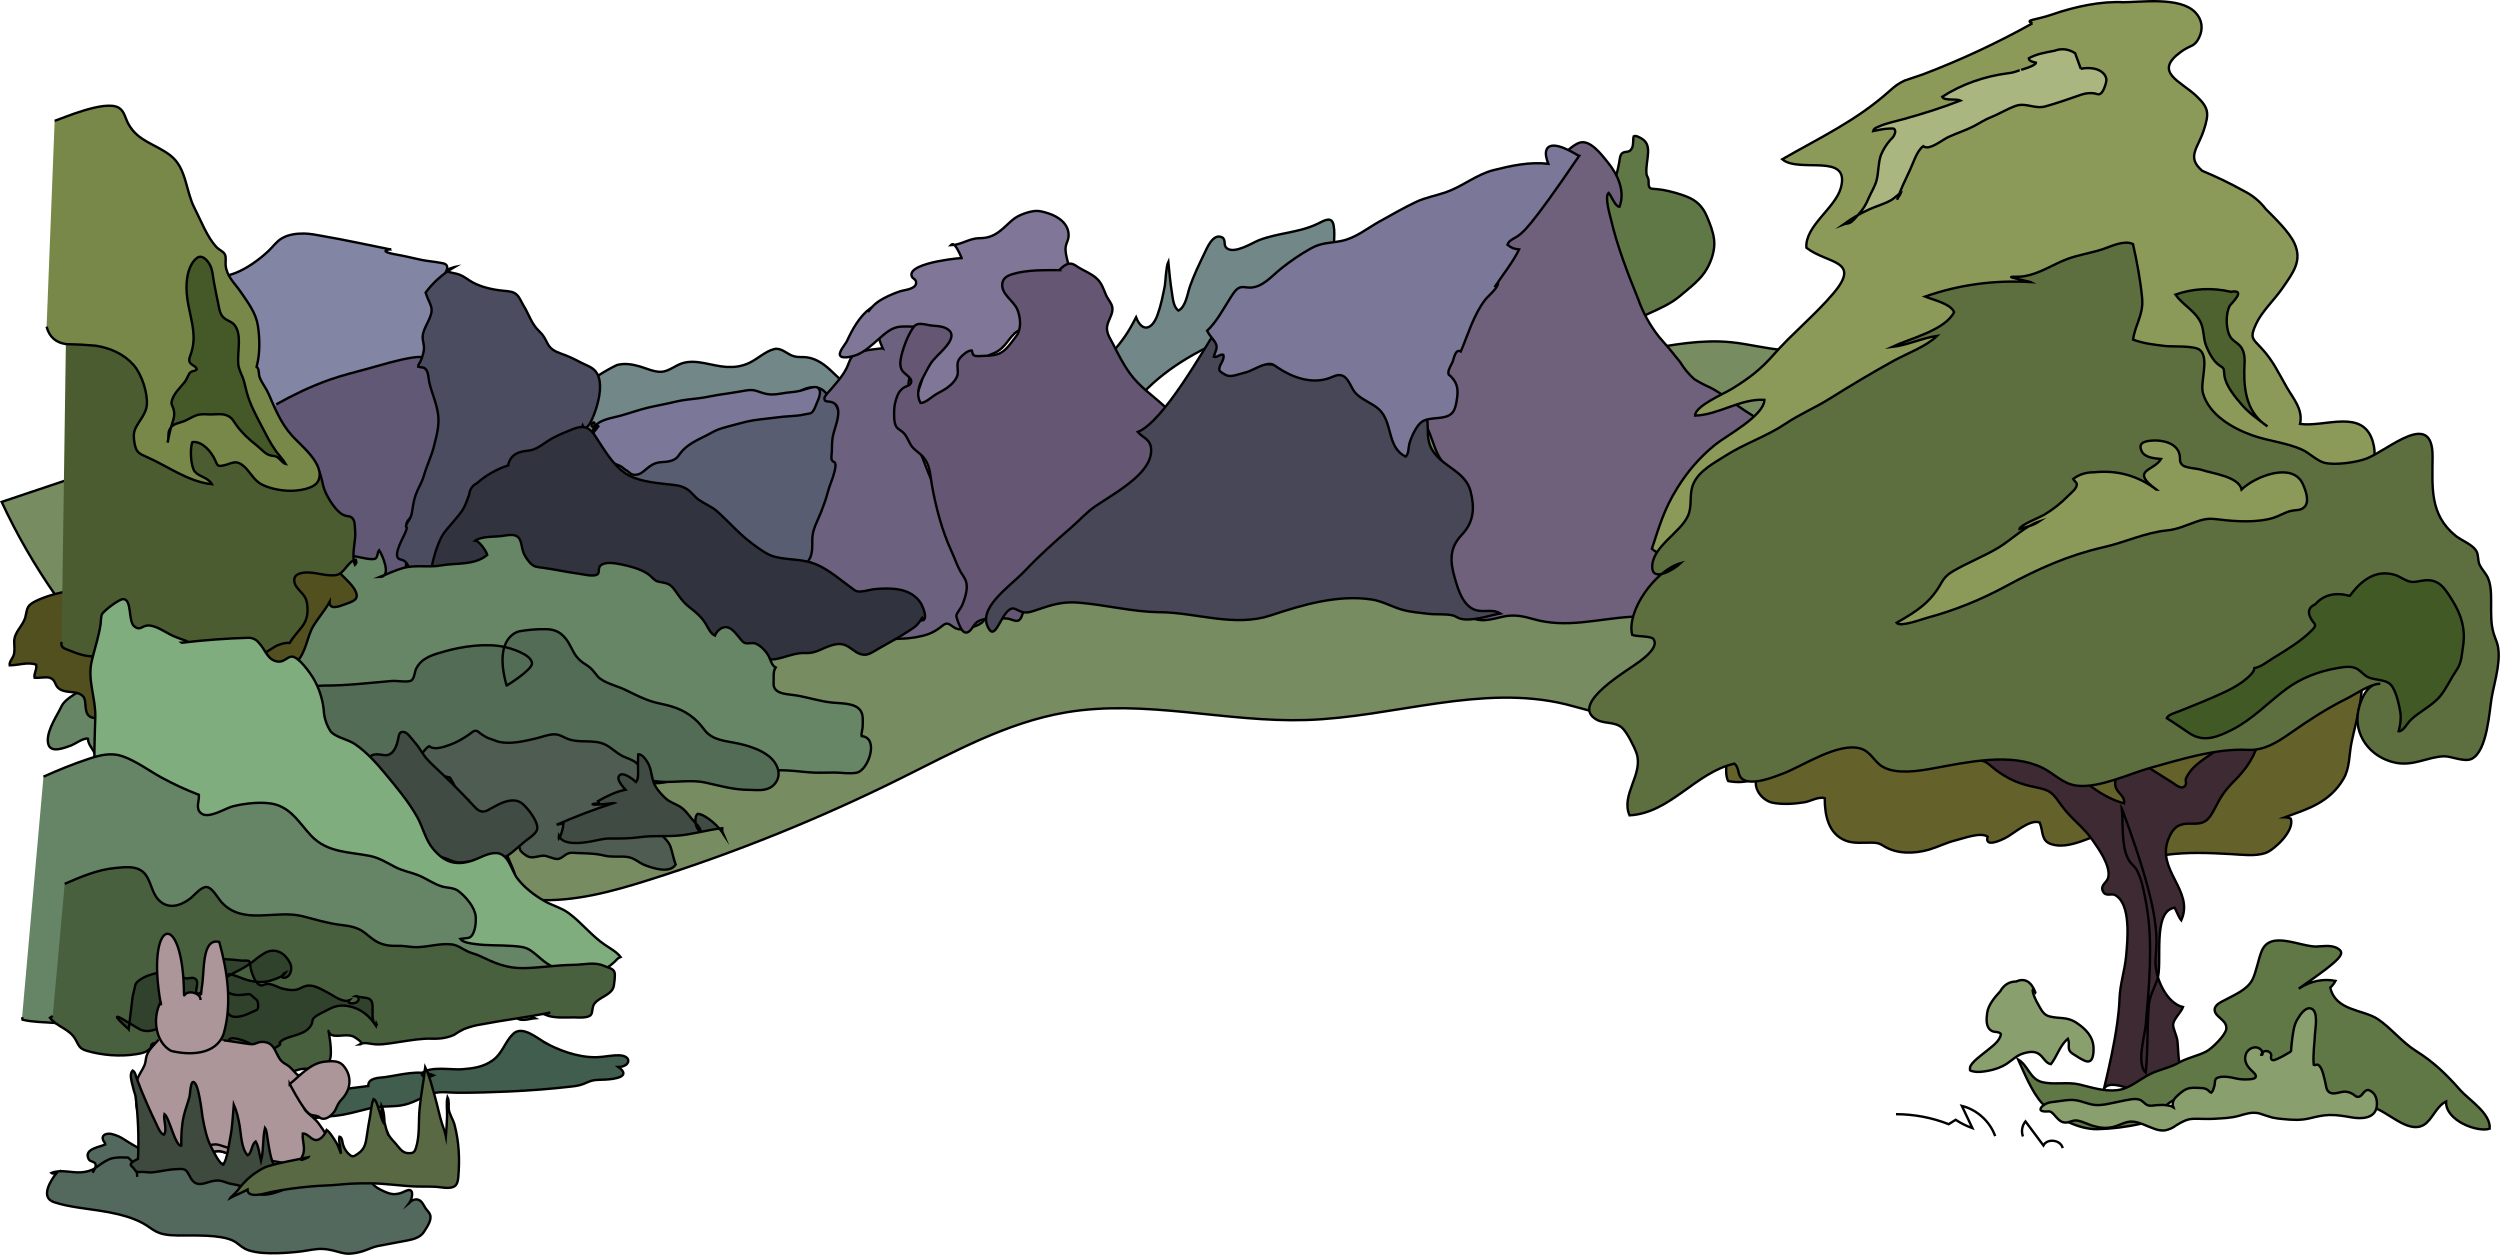 <?xml version="1.0" encoding="UTF-8"?>
<svg id="Layer_2" data-name="Layer 2" xmlns="http://www.w3.org/2000/svg" viewBox="0 0 1555.72 780.9">
  <defs>
    <style>
      .cls-1 {
        fill: #668566;
      }

      .cls-1, .cls-2, .cls-3, .cls-4, .cls-5, .cls-6, .cls-7, .cls-8, .cls-9, .cls-10, .cls-11, .cls-12, .cls-13, .cls-14, .cls-15, .cls-16, .cls-17, .cls-18, .cls-19, .cls-20, .cls-21, .cls-22, .cls-23, .cls-24, .cls-25, .cls-26, .cls-27, .cls-28, .cls-29, .cls-30, .cls-31, .cls-32, .cls-33, .cls-34, .cls-35, .cls-36, .cls-37, .cls-38, .cls-39, .cls-40, .cls-41, .cls-42 {
        stroke: #000;
        stroke-miterlimit: 10;
        stroke-width: 1.5px;
      }

      .cls-2 {
        fill: #52501f;
      }

      .cls-3 {
        fill: none;
      }

      .cls-4 {
        fill: #536c55;
      }

      .cls-5 {
        fill: #404c43;
      }

      .cls-6 {
        fill: #415a25;
      }

      .cls-7 {
        fill: #605874;
      }

      .cls-8 {
        fill: #4b5c30;
      }

      .cls-9 {
        fill: #31422c;
      }

      .cls-10 {
        fill: #4d622e;
      }

      .cls-11 {
        fill: #a9b67f;
      }

      .cls-12 {
        fill: #7b7798;
      }

      .cls-13 {
        fill: #668666;
      }

      .cls-14 {
        fill: #807798;
      }

      .cls-15 {
        fill: #6f617c;
      }

      .cls-16 {
        fill: #8385a4;
      }

      .cls-17 {
        fill: #4a644a;
      }

      .cls-18 {
        fill: #655773;
      }

      .cls-19 {
        fill: #586944;
      }

      .cls-20 {
        fill: #4c4c61;
      }

      .cls-21 {
        fill: #6c627f;
      }

      .cls-22 {
        fill: #3e2a33;
      }

      .cls-23 {
        fill: #728788;
      }

      .cls-24 {
        fill: #455928;
      }

      .cls-25 {
        fill: #778848;
      }

      .cls-26 {
        fill: #49603e;
      }

      .cls-27 {
        fill: #80ad7d;
      }

      .cls-28 {
        fill: #5e6f3f;
      }

      .cls-29 {
        fill: #547454;
      }

      .cls-30 {
        fill: #ac969a;
      }

      .cls-31 {
        fill: #31343f;
      }

      .cls-32 {
        fill: #4f5c52;
      }

      .cls-33 {
        fill: #899f6d;
      }

      .cls-34 {
        fill: #474757;
      }

      .cls-35 {
        fill: #415d4e;
      }

      .cls-36 {
        fill: #8b9a59;
      }

      .cls-37 {
        fill: #3d4a3d;
      }

      .cls-38 {
        fill: #54695d;
      }

      .cls-39 {
        fill: #585d71;
      }

      .cls-40 {
        fill: #607746;
      }

      .cls-41 {
        fill: #64622a;
      }

      .cls-42 {
        fill: #778d61;
      }
    </style>
  </defs>
  <g id="Layer_1-2" data-name="Layer 1">
    <g>
      <path class="cls-35" d="m340.63,649.63c-6.08-3.17-15.47-12.04-21.43-6.15-5.12,5.07-6.52,11.99-12.53,16.31-5.84,4.19-12.04,5.04-19.02,5.59-6.84.54-19.68-2.15-25.22,2.48,0,3.38,5.27,2.34,7.39,1.29-8.99-3.77-21.12-.09-30.35,1.14-3.62.48-10.49.27-10.31,5.52-9.88,1.28-19.45,2.33-29.22,4.18-6.92,1.31-14.27,3.1-21.22,3.95-3.88.48-7.86-.13-11.81.3-10.25,1.1-20.31,3.99-30.63,4.73-5.08.36-9.53.3-14.62,1.53-4.34,1.04-13.77,2.36-16.01,7.36,7.43,5.57,23.68-.71,32.49.56,4.41.64,7.54,2.03,12.05,1.67,9.91-.8,19.86-1.57,29.77-2.46,9.18-.83,18.29-2.38,27.48-3.16,8.14-.69,15.05-2.94,22.9-4.82,5.95-1.42,12.47-.85,18.55-1.64,7.69-1,13.3-5.24,20.39-7.54,4.6-1.49,10.6-.47,15.39-.46,10.59.02,21.06-.29,31.63-.76,13.25-.6,26.08-1.58,39.21-3.09,4.55-.53,6.23-.93,10.31-2.76,3.71-1.67,6.57-1.36,10.76-1.57,5.48-.27,16.87-1.68,8.22-7.85,7.76-.17,8.59-7.11.36-7.28-4.66-.1-9.04,1.05-13.68,1.18-12.75.38-25.18-5.29-30.86-8.25Z"/>
      <path class="cls-42" d="m41.19,298.86c-13.39,4.49-26.77,8.97-40.16,13.46,37.77,81.42,104.68,148.95,185.76,187.45-8.86,1.07-17.73,2.14-26.59,3.21,61.23,1.09,111.95,53.75,173.1,57.04,24.1,1.3,47.88-5.28,70.9-12.56,53.43-16.89,105.56-37.92,155.76-62.83,33.4-16.57,66.69-35.12,103.46-41.33,49.32-8.33,99.62,6.38,149.61,4.76,54.21-1.76,108.8-22.63,161.49-9.75,9.87,2.41,19.57,6,29.72,6.45,43.17,1.88,67.03-48.71,103.01-72.65,45.54,17.28,170.63,106.62,213.09,82.75,33.23-18.68,89.88-202.33,33.66-211.4-23.44-3.78-54.17-50.02-69.92-67.8-12.72-14.35-35.41-15.34-53.4-8.69-17.99,6.65-32.97,19.33-49.18,29.57-21.5,13.58-46.56,23.18-71.92,21.25-10.85-.83-21.44-3.73-32.26-4.82-18.33-1.84-36.74,1.57-54.85,4.96-56.44,10.58-112.89,21.16-169.33,31.73-49.07,9.2-98.83,18.62-143.67,40.57-9.02,4.42-18.15,9.43-28.17,10.1-14.85,1-28.79-7.69-43.66-8.38-25.67-1.18-45.67,20.61-68.05,33.25-22.15,12.51-48.02,16.3-73.26,19.45-54.67,6.83-109.59,11.73-164.61,14.68-16.9.91-34.48,1.52-50.04-5.13-15.56-6.65-28.44-22.74-25.73-39.45-78.76,4.83-161.02-4.45-214.77-15.89Z"/>
      <path class="cls-23" d="m691.16,220.71c8.19-9.9,10.74-13.41,15.8-23.26,3.68,9.41,9.83,8.01,13.27-1.27,2.17-5.86,3.43-12.29,4.64-18.4.39-1.95.67-11.93,2.16-14.94.64,6.47,1.19,12.93,2.25,19.35.55,3.33.89,8.96,4.08,11.09,4.69-2.59,5.49-10.42,7.16-15.15,2.5-7.08,5.79-13.89,9.06-20.65,1.39-2.87,5.15-12.32,10.67-9.89,3.01,1.32.75,4.96,3.14,6.85,4.87,3.85,16.05-3.43,20.06-4.98,12.12-4.68,25.03-4.59,36.73-10.33,4.08-2,8.62-4.85,9.73,1.12,1.36,7.34-1.28,14.4,1.77,21.69,1.96,4.69,7.27,9.39,6.38,14.96-.73,4.56-5.72,6.45-9.41,8.18-18.9,8.86-38.21,16.04-57.89,22.9-21.34,7.45-43.81,20.05-59.42,36.52-11.94,12.6-16.63,25.31-17.05,42.26-.08,3.41-.17,6.94.22,10.34.15,1.29,1.37,4.21.56,5.6-1.32,2.28-7.28,3.04-9.72,3.58-5.5,1.21-12.72,2.78-18.44,2.26-10.29-.94-11.82-16.29-13.22-24.11-2.13-11.84-4.52-24.28-3.38-36.34.43-4.53,3.95-24.74,10.61-24.97,1.16,1.82,1.66,4.99-.69,6.1.2-.72.73-1.18,30.93-8.51Z"/>
      <path class="cls-23" d="m341.78,250.78c10.59-5.49,20.99-11.33,31.19-17.5,3.52-2.27,7.18-4.32,10.95-6.13,4.82-1.25,9.42-.49,14.14.86,4.21,1.21,8.97,3.56,13.46,3.36s8.61-3.87,12.91-5.28c8.79-2.87,18.58,1.72,27.47,2.23,5.2.3,9.61-.27,14.39-2.51,5.16-2.42,9.89-7.16,15.45-8.57,4.1-1.04,7.67,2.64,11.08,4.04,2.27.93,4.26.93,6.68.92,6.77-.04,12.3,3.55,17.22,8.08,5.51,5.06,10.36,10.5,16.63,14.68,2.73,1.82,7.87,2.41,9.08,5.5,1.12,2.86,0,9.18-.37,12-.78,5.93-2.3,17.46-6.9,21.9-1.5,1.45-2.85,1.17-4.82,1.03-5.1-.36-10.25-2.47-15.37-3.17-17.76-2.42-39.17,6.18-48.65,21.82-1.51,2.5-2.69,6.59-5.34,8.18-3.03,1.82-9.89.29-12.65-.23-11.74-2.22-23.01-3.3-35-2.94-4.33.13-8.12.73-12.22,2.26-3.83,1.42-7.49,2.45-11.57,1.61-8.12-1.66-15.64-7.32-23.58-9.65-6.12-1.79-12.32-3-18.7-3.25"/>
      <path class="cls-4" d="m989.8,149.96c-2.71-2.41-5.46-4.78-8.24-7.1.07.14.14.28,8.24,7.1Z"/>
      <path class="cls-40" d="m995.15,127.89c3.91-4.85,7.13-10.11,9.66-15.78,1.19-3.54,2.11-7.15,2.76-10.82.31-1.58.45-5.14,2.12-6.12,2.27-1.32,4.06.14,5.72-2.75,1.37-2.38.54-5.1,1.23-7.61,1.42-.68,3.69.7,4.88,1.4,3.37,1.96,4.21,4.93,4.06,8.7-.17,4.38-1.37,8.68-1.02,13.09.13,1.66,1,2.2,1.28,3.76s-.4,4.1,1.05,5.26c.6.48,1.48.42,2.21.5,1.93.21,3.87.32,5.79.67,4.89.91,10.18,2.35,14.79,4.18,6.05,2.41,9.88,6.13,12.45,12.17,2.02,4.74,3.99,9.64,4.55,14.79.67,6.12-1.52,12.65-4.47,17.91-3.79,6.77-10.73,11.8-16.56,16.79s-12.87,7.98-19.96,11.24c-3.75,1.72-7.43,3.59-11.17,5.32-1.79.83-3.94,2.07-5.95,2.26-4.8.46-8.48-7.94-10.78-11.15-2.38-3.32-4.53-6.22-6.06-10.12-2.3-5.86-3.88-12.14-5.49-18.21-2.15-8.13-3.94-16.35-5.3-24.65-1.03-6.3-2.67-15.94,14.18-10.83Z"/>
      <path class="cls-39" d="m376.31,297.39c1.43-6.13,4.03-11.74,7.78-16.82,1.45-3.04,3.65-5.19,6.62-6.45,5.55-1.16,7.86,6.93,13.83,6.84,8.64-.13,14.04-11.05,19.53-15.98,5.56-5,13.28-7.85,20.73-8.43,5.24-.41,10.39,1.37,15.59,1.64,7.83.41,14.54-2.33,21.52-5.56,3.51-1.62,6.86-3.6,10.2-5.55,4.13-2.41,7.93-5.85,12.92-5.98,4.57-.12,6.29.51,9.36,3.87,2.15,2.36,4.79,5.04,6.26,7.88,2.04,3.97,2,8.77,3.57,12.93,2.18,5.77,5.31,10.64,5.42,17.05.09,5.1-1.69,9.79-2.91,14.66-.9,3.61-1.91,6.18.9,8.74,2.79,2.54,6.15,3.04,7.95,6.86,2.73,5.81.77,14.03,1.13,20.18.24,4.04.96,7.95,1.43,11.96.36,3.06,1.54,4.97,2.38,7.81.92,3.08,1.06,7.73.39,10.86-.55,2.55-3.62,8.87-6.6,9.43-5.36,1-10.13-8.39-13.11-11.57-9.48-10.12-23.93-7.16-34.75-.93-8.65,4.97-17.34,5.21-27.08,4.3-11.1-1.04-21.75-4.49-32.78-6.06-12.13-1.72-23.48-2.89-35.05-7.26-13.07-4.93-25.26-11.66-15.25-54.44Z"/>
      <path class="cls-12" d="m372.77,264.82c-.82.64-3.81,2.54-4.34,4.04.57-.76,2.95-7.17.43-5.82-.56.3-.95,1.6-.7,2.12.66,1.43,3.67-1.61,4.53-2.14,4.08-2.5,9.09-3.13,13.62-4.38,5.65-1.56,11.13-3.59,16.85-4.95,5.59-1.33,11.25-2.25,16.84-3.64,4.99-1.23,9.95-1.63,15.03-2.24,3.92-.47,7.8-1.43,11.7-2.05,4.63-.73,9.28-1.3,13.9-2.15,3.49-.64,6.99-1.48,10.46-.26,2.87,1.01,5.4,1.98,8.51,2.11,3.29.14,6.4-.6,9.63-1.05,3.06-.42,6.04-.53,9.04-1.31,2.65-.69,5.31-1.82,8.03-2.18,1.11-.15,2.17-.12,2.99.7,2.31,2.3-.17,7.24-1.15,9.52-.7,1.64-1.76,5.08-3.55,5.91-.82.38-2.05.46-2.95.65-2.32.48-4.55.91-6.92,1.05-4.85.29-9.55.69-14.37,1.37-5.17.73-10.45,1-15.54,2.22-4.12.98-8.21,2.1-12.29,3.22-1.81.49-3.62.98-5.38,1.64-2.68.99-5.14,2.57-7.68,3.84-5.94,2.96-12.1,5.66-16.2,11.11-1.01,1.35-1.74,2.63-3.2,3.52-2.48,1.51-5.19,1.71-8.01,1.88-3.13.18-5.16.83-7.72,2.64-1.94,1.38-3.65,3.2-5.72,4.39-1.75,1-4.29,1.3-6.07.22-.79-.48-1.36-1.24-2.14-1.72-.9-.55-1.49-.83-2.26-1.56-1.76-1.67-3.88-2.25-5.98-3.11-1.11-.45-1.96-.74-3.27-.59-1.85.21-3.19.54-4.6-.99-1.05-1.14-1.62-2.66-2.24-4.05-1.26-2.79-2.44-5.2-3.97-7.83-.95-1.63-.74-3.83.58-5.29.21-.01.33.09,4.12-4.86Z"/>
      <path class="cls-29" d="m229.87,400.01c-7.44-4.31-15.12-5.05-23.03-2.22-3.11.54-4.5,1.88-4.17,4.03.63,1.64,2.04,1.95,3.94,1.7-2.52,4.3-8.73,6.84-13.07,8.93-6.7,3.23-12.95,6.11-19.23,9.99-2.62,1.62-9.49,6.78-12.6,6.19,6.49.46,13.22-2.23,19.68-2.87,3.31-.33,6.89-1.01,10.25-.68,2.16.21,4.46,1.31,6.66.85,4.44-.92,9.66-3.41,13.99-4.97,2.04-.74,3.18-.47,5.01-.89,4.97-1.15,7.65-2.91,11.92-5.67,3.87-2.5,7.32-3.64,12.14-4.03,4-.32,7.02.98,10.58,1.27,5.93.49,9.68-7.15,16.89-5.43-.65.94-.44,2.36-.69,3.22,1.42-.12.84.39,1.98-.72-4.82-3.8-23.02,1.26-40.25-8.7Z"/>
      <path class="cls-17" d="m301.07,222.6c-10.02-1.87-20.05-2.31-30.08-1.3,3.97,5.93-4.14,11.38.75,15.17,3.04.27,6.08.32,9.13.13,4.35.04,8.69.31,13.02.79,3.88.4,6.65.62,9.43,3.22,2.86-6.24-.55-14.36-2.25-18.02Z"/>
      <path class="cls-16" d="m242.81,155.19c-13.95-2.83-27.87-5.84-41.89-8.29-4.08-.71-7.66-1.5-11.69-1.57-4.72-.07-9.88.57-13.99,3.07-3.33,2.02-5.47,5.25-8.26,7.86-5.76,5.4-13.19,10.74-20.56,13.66-8.4,3.33-17.82,2.78-26.66,4.22-3.21.52-6.94,1.49-10.18.59-4.13-1.14-6.55-3.59-11.17-3.35-9.41.49-19.76,9.16-25.31,16.31-2.32,2.99-3.97,6.28-4.27,10.12-.46,5.86,3.49,9.44,6.33,14.19,6.86,11.48,6.34,28.13,4.63,40.88-.44,3.31-1.13,6.5.49,9.47,1.39,2.54,2.17,4.17,2.03,7.26-.47,10.31-5.83,20.01-4.95,30.51.31,3.69,1.37,7.29,1.74,10.98.52,5.26,1.01,10.39,2.14,15.57.41,1.88,2.82,21.44,8.78,15.77,4.73-4.5,7.05-11.33,12.24-15.55,4.21-3.42,9.97-5.27,13.96-.81s5.29,10.58,9.77,14.65c4.78,4.35,10.91,2.78,16.15-.12,5.86-3.23,11.32-6.86,17.54-9.4,6.52-2.66,12.73-4.96,18.65-8.83,12.05-7.88,22.79-17.78,30.97-29.63,6.18-8.95,14.38-18.11,25.66-20.16,3.69-.67,7.48-.72,10.76,1.08,3.6,1.99,6.48,5.75,10.98,5.71,7.84-.07,15.13-8.67,18.78-14.97,2.34-4.04,3.62-8.43,7.27-11.58,4.56-3.94,10.86-5.31,16.59-6.48,7.74-1.57,15.48-2.7,23.4-2.16,3.4.23,6.8.76,10.21.86.97-1.47.65-5.21.72-6.93.18-4.4-.44-8.72-.1-13.14.24-3.01.35-6.03.79-9.01.26-1.72,1.02-3.54.7-5.32-1.53-.16-2.94-.2-4.47-.01-4.88.59-8.85,1.1-13.83.69-7.81-.64-16.05-2.69-22.21-7.83-4.95-4.14-11.03-8.63-14.26-14.22-2.82-4.87-5.51-11.4-4.11-17.15.57-2.34,3.45-5.24,1.44-7.37-.81-.85-2.04-.91-3.11-1.13-3.99-.82-8.1-1.07-12.11-1.87-4.98-.99-9.88-2.34-14.89-3.19-1.99-.34-12.7-2.23-4.71-3.44Z"/>
      <path class="cls-7" d="m171.9,251.62c10.84-6.04,21.46-11.17,33.2-15.32,7.73-2.74,15.68-4.67,23.57-6.83,9.2-2.51,18.76-5.55,28.17-6.99,6.79-1.03,15.06-.19,16.69,7.71.98,4.75.02,9.96.59,14.81.53,4.45.71,8.52.4,13.01-.48,6.87-2.9,13.09-3.41,20.02-.39,5.37.38,9.57,1.59,14.75,2.51,10.74-4.98,18.18-12.19,25.01-2.13,2.02-7.63,5.58-7.57,8.51.02,1.01,1.22,2.84,1.29,4.24.38,8.17-1.96,16.5-1.61,24.63,5.14.97,3.07,14.75,2.46,17.91-1.37-.37-2.49-1.23-3.83-1.73-1.33,1.09-.56,3.15-.29,4.7.79,4.63,1.15,9.11,1.34,13.79s.95,9.52.59,14.39c-.16,2.1.56,7.54-1.09,9.1-1.24,1.17-3.53.3-5.1.22-2.44-.12-4.98.62-7.37.17-1.57-3.7,3.04-8.75,1.29-12.32-2.56-5.22-13.91-3-18.13-2.63-6.95.61-15.2.54-21.76,3.28-3.17,1.33-4.52,4.37-7.48,5.42-4.03,1.43-12.08-.52-16.04-.83-8.22-.66-16.58-2.24-24.63-4.06-9.38-2.13-18.2-4.34-27.85-5-2.28-.15-22.13.27-22.4-4.19"/>
      <path class="cls-20" d="m282.78,166.19c-7.13,4.11-13.1,9.4-17.93,15.88l.84,2.36c.77,2.21,2.24,4.65,2.74,6.93,1.29,5.89-5.35,12.24-5.42,18.27-.04,2.96,1.24,5.21.73,8.36-.36,2.24-1.06,4.66-2,6.73-.55,1.21-1.56,2.21-1.57,3.48,1.81.59,3.46-.01,4.84,1.63,1.68,1.98,1.63,6,2.2,8.39,1.61,6.74,4.55,12.8,5.43,19.81s-.99,13.12-2.69,19.98c-1.52,6.14-4.36,11.62-6.06,17.64-.99,3.49-2.54,6.27-4.08,9.53-1.74,3.69-2.51,7.4-3.08,11.42-.29,2.05-.57,4.08-1.56,5.95s-2.23,2.98-2.55,5.09c-.04.24.53.45.51.66-.09,1.11-.41,1.76-.79,2.79-1.06,2.9-7.42,13.34-4.55,16.28.96.99,2.42.8,3.58,1.53,1.3.81,1.92,1.75,2.58,3.12,2.58,5.38.18,10.02-1.44,15.25-1.42,4.6-1.62,9.26-2.12,14-.39,3.69-1.23,7.72-.7,11.45.13.92.46,1.88.64,2.82.57,3.07.05,6.15.41,9.28.91,7.92,3.59.51,6.62-.25,3.1-.77,6.54,4.28,9.23,2.3s4.34-7.09,5.95-9.82c2.16-3.67,3.91-7.48,5.8-11.29,1.48-2.99,2.88-6.96,5.37-9.29,2.11-1.98,4.61-3.96,6.82-5.86,4.4-3.77,8.21-8.21,12.07-12.61,1.68-1.91,3.2-3.92,4.96-5.7,3.54-3.58,3.78-8.91,4.36-13.8.16-1.36-.02-4.83.83-5.94.7-.91,2.78-1.02,3.81-1.45,1.9-.78,3.47-2.13,5.38-2.92,2.85-1.18,5.63-1.73,8.29-3.43,3.24-2.08,5.93-4.57,9.28-6.45,4.81-2.7,9.27-6.59,13.44-10.18,4.68-4.02,8.6-10.5,10.25-16.44.48-1.71.6-2.91.05-4.5.04.13-1.19-1.31-1.03-1-1.23-2.35-.88-5.84-.97-8.39-.14-4.3.02-8.78,1.32-12.93,2.75,5.8,7.43-7.77,7.99-9.41,2.26-6.58,5.04-18.25.07-24.4-2.26-2.8-6.37-3.96-9.44-5.61-4.03-2.17-7.92-3.97-12.24-5.47-3.29-1.15-6.33-2.68-8.04-5.89-1.82-3.43-2.58-5.39-5.51-8.14-4.68-4.4-6.31-10.55-9.63-15.85-1.31-2.1-2.3-4.87-4.06-6.61-2.11-2.08-5.07-2.24-7.88-2.5-7.31-.68-15.81-2.47-21.99-6.66-2.42-1.64-4.52-3.13-7.37-3.9-1.87-.51-3.78-.69-5.61-1.37-.46-.17-2.91-.85,3.91-2.87Z"/>
      <path class="cls-21" d="m549.25,216.73c-3.04.51-16.03.95-19.19,5.32-1.35,1.86-2.17,4.91-3.15,6.87-2.67,5.34-5.89,8.64-9.66,13.16-.63.75-4.45,4.51-4.26,5.96.29,2.18,1.61,1.6,3.64,1.98,9.8,1.82,2.47,16.01,1.57,21.88-.47,3.03-.52,5.92-.55,8.96-.01,1.5-.64,4.27.08,5.59.51.94,1.47.72,1.95,1.69.67,1.35-.11,4.14-.41,5.45-1.01,4.36-3.06,8.4-4.17,12.75s-2.56,8.21-4.12,12.21c-2.27,5.82-5.46,10.84-5.51,17.24-.03,4.06.28,7.46-1.3,11.26-.28.66-1.89,3.03-1.83,3.62.09.87,1.01,1.02,1.49,1.63,1.42,1.82,2.71,4.1,1.57,6.38-1.3,2.61-5.38,6.15-7.08,8.16-.18.21-5.78,5.91-6.02,7.38-.16.98.81,3.76,1.06,4.75.69,2.84,1.18,6.48,3.03,8.83,2.78,3.55,7.31,1.57,11.21,1.54,5.07-.04,11.24.25,16.14,1.55,3.03.81,4.82,2.78,7.36,4.42,2.06,1.33,4.05,1.72,6.41,2.22,4.44.94,9.55,2.02,14.1,1.33,2.69-.41,4.94-1.38,7.71-1.39,3.67-.02,7.04-.31,10.67-.94,6.09-1.07,10.41-2.43,15.26-6.21,2.71-2.11,3.83-3.24,6.65-1.11s4.9,2.99,8.47,2.13c3.93-.95,11.05-2.03,12.45-6.5.58-1.86.46-5.25.52-7.14.24-7.08-.43-14.39-.42-21.51,0-8.85,2.09-20.07-5.1-26.76-3.9-3.62-8.41-6.18-12.18-10.06-4.48-4.61-9.04-9.27-12.66-14.62-4.02-5.94-6.2-13.3-8.93-19.87-3.33-7.99-6.65-15.43-7.94-24.07-1.43-9.54-1.9-17.52.02-26.91,1.9-9.29,7.77-17.66,9.04-27.16.21-1.53.63-4.92.16-6.44-.76-2.45-1.98-1.98-4.51-1.92-3.41.08-9.23,3.19-12.46,1.45-2.7-1.46-1.59-7.36-5.02-5.35-2.08,1.22-3.78,4.97-5.1,6.9-1.65,2.4-3.72,4.62,1.04,15.36Z"/>
      <path class="cls-14" d="m598.5,160.71c4.26-.76-34.12,2.23-31.17,11.12.63,1.9,2.67,1.56,2.75,4.07.06,1.99-1.69,2.97-3.26,3.63-2.35.98-5.15,1.15-7.54,2.01-4.19,1.51-8.63,3.43-12.34,5.86-2.77,1.81-4.83,4.11-6.8,6.77.52-.79.95-1.65,1.48-2.41-6.74,5.11-11.12,12.98-14.59,20.5-.99,2.15-6.14,7.56-3.82,9.48,1.93,1.6,7.93-.12,9.75-.82,5.31-2.06,9.51-6.18,13.75-9.86,3.75-3.25,7.76-7.1,12.9-7.7,2.88-.34,5.96-.13,8.87-.1,4.81.06,9.11,1.52,13.78,2.49,3.33.69,5.02.56,3.65,4.51-2.44,7-8.59,12.39-10.72,19.38-.84,2.75-1.01,5.65-1.93,8.41-.9,2.7-1.92,5.21-2.6,7.98-.71,2.93-2.46,9.99,2.84,7.23,3.11-1.62,4.55-4.87,7.98-6.3,7.04-2.93,15.13-7.93,20.53-13.36,4.17-4.19,8.01-9.73,13.33-12.49,1.55-.8,3.25-1.21,4.79-2.09,5.21-2.98,7.1-7.53,11.08-11.43,1.13-1.11,2.73-1.79,3.97-2.87,3.53-3.09,5.6-7.17,8.56-10.72,3.29-3.95,5.82-3.1,10.5-4.83,3.26-1.2,5.86-3.46,9.45-3.41,2.74.04,4.21,1.01,6.71-1.42,1.46-1.43,1.94-2.66,1.59-4.6-.41-2.31-2.82-5.25-3.97-7.32-1.76-3.17-2.79-6.18-3.63-9.67-.68-2.86-1.67-6.24-1.21-9.27.33-2.18,1.61-4,1.77-6.28.56-7.78-6.35-12.49-12.72-14.47-3.34-1.04-5.76-1.84-9.4-1.28-2.53.39-5.07,1.23-7.44,2.21-5.38,2.21-8.1,6.09-12.47,9.59-4.31,3.45-7.92,4.96-13.41,4.96-6.21,0-11.65,4.33-17.86,4.41,1.14-1.17,2.47-2.07,6.84,8.09Z"/>
      <path class="cls-31" d="m316.09,289.64c-7.26,2.44-13.7,6.13-19.32,11.06-2.88,1.48-4.49,3.87-4.84,7.17-.99,2.54-1.87,5.3-3.08,7.73-1.7,3.41-4.68,6.47-7.16,9.53s-5.18,5.57-7.06,9.26c-2.91,5.73-4.85,12.64-6.14,18.88-1,4.85-2.22,10.01-2.16,14.97.04,3.94,1.52,7.48,1.58,11.43.04,2.68-.02,5.48-1.08,8-1.89,4.48-6.37,7.89-9.42,11.48-2.16,2.54-5.82,5.85-4.12,9.41.92,1.92,3.24,3.32,4.47,4.99,1.72,2.32,2.44,5.25,3.36,7.94,2.12.29,5.58-6.52,6.23-7.34,1.46-1.83,2.91-3.67,5.41-3.77,3.04-.12,4.98,2.87,7.04,4.75,3.66,3.35,7.04,4.5,12.02,4.39,9.03-.19,17.13-.36,26.08,1.72,5.38,1.25,10.59,2.93,16.07,3.74,6.73,1,13.27.54,20,0,8.09-.65,17.21-.13,25.18-1.6,7.43-1.37,14.35-4.25,21.51-6.53,5.44-1.73,10.97-3.01,16.6-3.96,4.13-.7,9.79-1.74,13.92-.44,3.02.95,5.79,3.33,8.94,3.65,4.01.41,5.49-1.47,7.8-4.5,1.48-1.93,5.3-10.72,8.68-11.31,2.09-.37,3.2,2,4.51,3.17,4.73,4.22,12.25,7.22,18.63,6.98,6.71-.25,12.85-3.78,19.6-4.08.99-.04,2.02.04,3.01.04,5.33,0,9.42-2.98,14.37-4.58,3.03-.98,5.78-1.55,8.92-.47,3.62,1.25,5.99,4.45,9.61,5.62,3.46,1.12,5.58.16,8.6-1.63,7.6-4.52,15.4-8.47,22.76-13.42,2.79-1.87,3.83-2.5,5.49-4.87.77-1.09,1.32-2.23,2.3-3.18-.57.65-.88,1.46-.89,2.31,4.64-.16.47-9.4-.6-11.01-6.14-9.25-17.63-9.44-27.66-8.66-3.33.26-6.67,1.43-9.95,1.6-2.21.12-2.79-.34-4.65-1.67-7.5-5.38-14.43-11.76-23.04-15.36-7.94-3.32-16.72-2.47-24.93-4.46-5.51-1.33-10.45-5.29-14.9-8.58-7.88-5.82-14.08-13.19-21.35-19.68-3.57-3.19-7.72-4.65-11.55-7.32-2.7-1.88-4.45-4.75-7.21-6.57-4.08-2.69-8.58-2.69-13.32-3.23-8.18-.94-18.32-2.04-25.27-6.71-6.85-4.61-12.02-12.99-16.48-19.77-2.41-3.66-4.56-8.28-9.27-8.93-3.62-.5-6.96,1.31-10.25,2.62-3.97,1.58-7.99,3.32-11.61,5.61-3.43,2.17-6.95,5.15-11,6.07-3.71.84-12.13.07-14.39,9.5Z"/>
      <path class="cls-18" d="m659.26,168.09c-9.65.1-19.8-.33-29.19,2.49-2.88.86-5.8,2.29-6.32,5.65-1.04,6.74,6.96,10.81,9.27,16.25,2.1,4.92,2.81,12.4-.63,16.69-3.1,3.86-6.36,9.5-11.49,11.21-2.88.96-6.2,1.01-9.2,1.09-1.42.04-4.65.55-5.9-.53-.74-.64-.63-2-1.07-2.86-2.45-.1-5.78,2.82-7.33,4.68-2.45,2.93-1.29,5.9-1.38,9.34s-3.68,7.08-6.49,9.13c-2.34,1.7-5.12,2.91-7.58,4.46-2.62,1.65-5.93,4.97-9.11,5.11-2.73-4.98-1.35-10.35,1.22-15.19,1.57-2.96,3.11-6.22,4.88-9.02,2.16-3.42,5.41-6.1,8.11-9.06,2.95-3.23,7.93-8.94,2.89-12.51-2.53-1.79-6.05-2.16-9.06-2.31-2.69-.13-5.45-1.19-8.09-1.16-2.79.03-3.68.97-5.26,3.43-3.09,4.8-5.87,12.44-6.94,17.99-.52,2.68-.63,5.77,1.13,8.01,1.98,2.52,7.34,4.93,4.62,8.13-.96,1.13-2.92,1.35-4.15,2.24-2.04,1.48-3.06,3-3.97,5.39-1.04,2.76-1.72,5.69-1.79,8.64-.06,2.77-.24,7.57,1.25,10.01,1.07,1.74,3.07,2.47,4.52,3.92,2.15,2.16,3.04,5.03,4.59,7.57,2,3.28,5.55,4.86,7.95,7.77,4,4.87,4.04,10.63,5.06,16.58,2.46,14.22,6.43,29.16,12.5,42.3,1.93,4.17,3.36,8.68,5.63,12.6,1.01,1.74,2.38,3.4,3.07,5.29,1.56,4.25-.21,9.72-1.63,13.72-.96,2.7-2.51,4.41-3.77,6.63-.61,1.08-.59,1.48-.21,2.85.59,2.13,2.72,7.75,4.47,8.66,3.75,1.96,5.7-4.54,8.04-6.14,4.77-3.26,13.47-2.64,18.99-2.2,1.89.15,4.55,1.74,6.29,1.38,2.97-.62,2.72-5.19,4.55-7.07.96-.99,2.82-1.51,3.99-2.31,1.61-1.1,2.96-2.53,4.55-3.61s3.37-2.24,5.04-3.39c2.48-1.71,5.11-3.06,8.1-3.13,6.29-.14,8.88-.48,13-5.19,3.05-3.48,5.48-7.35,6.2-12.11s-.74-13.51-4.7-16.75c1.49-3.8,8.29-5.76,11.9-5.28,1.4.18,2.32.78,3.61,1.24,3.9,1.38,7.86,2.07,12.01,2.28,6.1.31,12.59.54,18.62-.57,6.54-1.2,12.99-3.89,19.24-6.09,4.14-1.45,9.73-2.72,11.36-6.89.69-1.77,2.71-6.34,5.58-5.55-.62,2.37-1.91,4.53-2.35,6.94,1.5-.46,3.01-3,3.95-4.02,1.66-1.8,3.19-2.79,5.59-3.37,5.66-1.38,11.38,1.26,17.14.79,3.91-.31,11.98.13,13.58-4.19.81-2.2-.11-4.16-.81-6.2-5.89-17.18-23.43-25.38-39.58-31.01-5.1-1.78-10.21-3.56-14.96-6.17-5.67-3.13-10.07-8.08-14.79-12.39-7.17-6.54-14.96-11.76-20.75-19.72-4.33-5.95-7.41-12.11-10.7-18.63-1.52-3.01-3.36-5.41-3.68-8.88-.47-5.07,4.32-9.11,3.23-14.15-.57-2.62-2.73-4.68-3.76-7.11-1.84-4.32-2.78-7.93-6.48-11.03-3.17-2.66-7.19-4.18-10.72-6.36-2.59-1.61-5.73-5.11-11.9,1.68Z"/>
      <path class="cls-13" d="m147.3,370.08c-8.74-6.42-19.37-17.12-31.34-12.59-5.34,2.02-10.22,4.96-14.27,9.04-2.89,2.91-5.86,6.7-7.23,10.55-.81,2.28-1.04,4.31-2.17,6.55-2.61,5.19-6.06,10.05-10.51,13.76-4.19,3.5-12,6.91-14.59,12,1.29,1.51,3.61.37,5.22,1.51-.47,3.69-8.71,8.86-11.25,11.06-1.95,1.69-3.37,3.18-5.51,4.53-4.98,3.14-10.94,5.91-15.2,10.03-1.85,1.8-2.39,3.56-3.57,5.74-2.89,5.33-8.64,14.64-6.77,20.97,1.65,5.55,9.82,2.16,13.68.86,2.57-.86,8.37-5.18,10.91-4.41.23,4.19,3.47,6.5,4.68,10.27.88,2.75,1.82,4.99.52,7.71-1.21,2.53-3.93,3.18-4.39,6.01-1.3,7.85,9.65,7.28,14.38,6.56,3.84-.58,7.41-.74,11.3-.74,5.56,0,9.83,1.13,15.18,2.15,6.73,1.28,13.27-2.73,19.6-4.28,5.41-1.33,10.79-2.08,16.16-3.62,3.8-1.09,4.84-.98,7.85,1.31,3.74,2.86,7.32.9,11.44-.51,13.99-4.76,29.82-.67,43.56,2.66,8.07,1.96,16.02,1.41,24.22.99s14.79-.44,22.49-1.99c13.05-2.63,26.25-1.67,39.49-2.85,8.26-.73,16.59-.44,24.88-.42,11.36.02,22.9-.67,34.24-.08,5.1.27,9.36,1.93,14.58,1.44,6.1-.57,11.89-1.39,18.03-1.39,6.16,0,11.9-.04,17.92,1.52,6.89,1.78,12.72,3.58,19.99,2.83,6.42-.66,12.41-3.36,18.76-4.41,5.66-.94,11.53-.99,17.24-1.35,7.27-.46,15.52-4.85,22.67-3.63,2.42.41,3.98,1.4,6.56,1.46,2.88.07,5.78-.03,8.66-.03,6.2,0,12.25.72,18.43,1.29,5.27.49,10.67.16,15.97.16,4.3,0,9.96,1,14.13.06,7.08-1.59,14.11-21.65,2.95-22.74-.35-1.74.57-3.95.63-5.86.06-2.1.2-4.38-.06-6.47-1.06-8.62-12.11-7.81-18.93-8.52-7.71-.8-14.88-3.23-22.45-4.48-3.12-.51-9.14-.7-11.86-2.81-2.69-2.07-2.05-4.33-2.07-7.37-.02-2.51-.2-5.01,1.24-7.18-2.4-1.15-3.14-4.72-4.26-6.88-1.6-3.1-4.69-6.46-7.95-7.91-2.21-.98-5.18.31-7.05-.52-1.65-.73-2.53-2.39-3.7-3.71-2.25-2.53-4.97-6.6-8.83-6.04-2.7.39-5.05,2.78-6.01,5.22-2.79-1.21-4.22-4.91-5.8-7.45-2.71-4.35-6.01-7.05-10.02-10.19-4.39-3.43-6.16-6.54-9.35-10.93-2.99-4.11-5.27-4.08-9.69-4.92-3.21-.62-3.95-2.99-7.11-5.04-4.83-3.14-11.2-4.76-16.79-5.86-3.07-.61-9.07-1.69-12.03.45-2.31,1.67-.71,4.29-2.21,5.72-2.04,1.93-9.73-.06-11.83-.33-7.48-.98-14.84-2.64-22.09-3.65-3.67-.51-5.57-.32-8.1-3.06-1.46-1.58-2.93-3.75-3.85-5.71-2.08-4.43-.76-11.01-6.89-11.62-2.57-.25-5.03.46-7.56.71-4.56.45-12.01.08-15.73,2.77,2.4.27,6.83,6.54,7.37,8.91-8.3,6.74-19.18,4.77-28.81,6.54-7.75,1.42-15.84-.53-23.45,1.57-4.97,1.37-9.82,3.77-14.56,5.62,7.69-.18,1.39-13.91-.45-16.69-1.23,1.34-.77,3.86-2.05,5.04-1.69,1.56-9.88-.66-11.87-.99-6.94-1.16-13.54-3.46-20.7-2.46-1.31,5.25,2.32,11.32-2.78,14.88-5.03,3.51-11.59,1.33-16.92,2.69-1.12,7.65,4.36,13.8,2.91,21.31-1.21,6.26-2.92,12.87-3.06,19.25-2.17.64-4.31-1.96-6-2.98-3.53-2.12-7.53-3.46-11.32-5.03-.92-.38-4.12-1.2-4.85-2.11-.62-.78-.4-2.3-.74-3.38-.64-2.07-2.32-4.04-3.09-6.14-1.31-3.62-3-4.16-6-6.37-1.06-.78-1.3-.54-2.14-1.71-1.1-1.53-.65-3.88-.03-4.28Z"/>
      <path class="cls-4" d="m315.25,426.61c-.72.54,16.18-9.76,15.81-13.91-.51-5.78-14.2-9.48-16.83-10.06-11.64-2.58-26.46-.47-37.74,2.77-6.77,1.94-13.82,3.68-17.39,10.46-1.2,2.28-1.02,5.75-2.91,7.43-1.76,1.57-9.58.23-12.11.44-14.3,1.18-27.87,2.93-42.27,2.88-4.87-.01-14.76,1.84-18.89-.92-3.02-2.02-1.28-3.01-5.42-4.08-4.42-1.14-12.06,1-16.36,1.66s-8.61,1.07-12.73,2.85c-5.62,2.42-10.16,6.9-15.5,9.55-2.33,1.15-4.67,1.19-7.27,1.52-5.85.76-11.63,2.03-17.52,2.46.31-.81.55-1.41,1.46-2.15-3.29,2.99-5.48,7.05-8.62,10.21-6.78,6.82-15.91,11.17-23.78,16.6-5.04,3.48-8.51,7.47-13.26,11.18-2.93,2.29-10.54,7.31-7.53,11.09,2.71,3.4,8.61-.02,11.82,2.23,1.22.86,1.61,3.13,2.65,4.23,1.7,1.8,3.38,2.26,5.67,2.87,7.24,1.92,10.64-2.7,16.71-4.24,3.53-.89,8.44,1.46,12.05,1.89,6.05.72,11.98.47,17.99,1.35,11.62,1.7,23-2.54,34.66-2.58,5.86-.02,11.83-.38,17.65.44,7.5,1.06,14.38,3.03,22.08,2.98,9.88-.07,19.8.19,29.65-.76,11.69-1.12,23.55-4.67,35.34-4.38,9.34.23,12.29,6.16,20,8.53,6.29,1.94,13.28-.47,19.43-1.95,8.39-2.01,16.65-4.48,25.05-6.46s15.09-2.95,23.36-1.1c7.54,1.69,14.82,1.07,22.36-.52,6.77-1.42,13.52-5.32,20.5-4.94,6.95.38,13.55,2.36,20.71,2.41,8.22.06,17.04-1.36,25.08.44,8.76,1.97,17.43,4.45,26.51,4.48,5.1.02,10.86,1.08,15.07-2.36,2.77-2.26,4.33-5.83,3.6-9.49-2.08-10.47-15.57-14.86-24.33-16.84-8.03-1.82-16.66-1.78-21.84-8.89-5.32-7.31-11.83-11.84-20.85-14.51-3.49-1.03-7.13-1.58-10.62-2.59-6.5-1.88-11.95-4.86-18.12-7.8-4.66-2.22-13.15-4.18-16.57-8.06-2.68-3.05-3.42-4.89-7.22-7.25-5.35-3.33-6.86-5.83-9.6-11.24-3.47-6.85-7.43-10.74-15.22-10.95-5.47-.15-11.08.37-16.48,1.26-.03,0-17.02,2.53-8.25,33.79Z"/>
      <path class="cls-32" d="m252.09,488.95c.85-1.56,9.69-22.11,14.98-24.61,3.43,2.72,9.38.37,12.96-.89,4.31-1.52,8-3.76,11.77-6.31,1.82-1.23,2.97-2.99,5.29-2.17,1.91,1.62,3.98,3.01,6.22,4.14,2.15.78,4.31,1.56,6.46,2.34,7.34,2.02,16.63-.25,23.77-1.94,3.9-.92,8.72-2.98,12.73-2.46,2.51.33,4.38,1.71,6.77,2.66,7.75,3.09,16.23.05,23.67,3.69,3.87,1.89,6.82,5.18,10.69,7.11,2.85,1.43,5.88,2.02,8.39,4.09,5.58,4.6,6.8,12.36,10.15,18.39,2.92,5.26,7.88,11.08,12.02,15.27,1.57-5.02-4.4-10.7-9.04-11.32-8.1-1.08-7.25,9.37-4.88,14.08,3.06,6.09,11.25,9.9,13.32,16.21,1.15,3.49,1.74,7.23,3.1,10.77-3.68,5.79-14.09,2.29-18.92.47-4.38-1.65-6.7-4.74-11.56-5.25-4.84-.51-9.35.36-14.11-.83-6.28-1.57-13.3-1.31-19.74-1.69-3.82-.23-5.34,2.77-8.22,3.69-2.84.91-7.23-2.29-10.51-1.89-4.24.52-7.16,2.34-10.83-.74-1.06-.65-1.96-1.47-2.7-2.48-.26-.86-.54-1.71-.84-2.55-1.14-1.16-1.9-.43-3.33-.69-1.99-.36-3.94-2.96-5.74-2.54-2.26,8.59,15.11,25.7,1.75,30.48-6.04,2.16-11.35,1.1-17.42-.01-7.78-1.43-15.78-.42-23.38-3.09-4.38-1.54-8.3-3.82-12.18-6.37-5.53-3.64-10.08-9.22-15.85-12.48-5.52-3.12-13.16-3.99-19.46-5.27-3.61-.74-8.53.18-11.98-1.14-2.64-1.01-1.19-1.2-3.27-2.74-2.35-1.74-10.81.29-10.16-3.99l78.78-29.04"/>
      <path class="cls-32" d="m263.93,484.02c5.46-1.68,10.83-1.72,16.11-.12,1.32,2.18,2.55,4.41,3.69,6.7.98,2.48,3.08,10.7-.63,12.07-1.02-1.19-2.94-6.82-1.06-8.1,1.69-1.16,6.93,2.3,8.59,2.99-.93.39-1.88.72-26.69-13.54Z"/>
      <path class="cls-5" d="m295.9,502.62c2.64,2.84,5.55,3.16,8.71.96l5.81-3.1c4.88-2.25,10.45-3.89,14.79-.23,3.31,2.79,9.39,10.53,9.16,15.17-.16,3.31-5.61,6.4-7.66,8.1-4.96,4.11-10.07,9.51-16.26,11.62-3.38,1.15-6.28.22-9.75.12-4.44-.13-8.59.96-12.96,1.39-5.26.52-7.56-1.87-12.46-3.11-6.82-1.72-11.86,2.48-17.14,5.99-6.36,4.22-14.41,5.26-22.01,5.61-1.53.07-4.67.56-5.97-.75-1.33-1.35-.63-5.41-.61-7.17.07-6.81,1.31-13.42,2.1-20.17.37-3.14,2.56-11.53-.22-13.75-.2,1.78.31,4.89,2.34,5.23-2.56-6.22-9.44-9.5-15.33-11.61-9.08-3.27-18.46-3.89-28.02-4.5-3.46-.22-20.81-.66-20.67-6.25.06-2.53,5.69-8.46,6.99-9.65,3.95-3.61,6.99-3.89,12.2-3.58,6.57.39,13.18,1.55,19.59,3.05,4.43,1.03,11.93,5.29,16.45,2.8,5.18-2.85,2.15-9.42,9.8-9.39,2.62.01,5.13,1.3,7.69-.02,3.22-1.66,4.52-6.03,5.24-9.2.49-2.18.49-5.11,3.46-4.71,2.49.33,4.9,4.19,6.52,6,2.15,2.39,3.76,4.91,5.49,7.58,4.33,6.68,10.15,9.34,32.71,33.59Z"/>
      <path class="cls-5" d="m381.95,499.71c-12.1,3.91-23.95,8.43-35.57,13.55,1.4-.44,2.82-.66,4.28-.65-.16,2.16-1.43,7.6-2.89,9.19-.12-.7-.1-.91,0-1.56,2.93,6.16,14.73,4.31,20.23,3.35,4.08-.71,7.51-1.84,11.68-1.8,6.38.06,12.56.02,18.89-.86,7.64-1.06,15.17-.32,22.81-.89,9.42-.7,18.67-3.66,28.02-4.64-.12,1.62.28,3.24,1.21,4.58-1.89-4.61-11.42-13.32-16.43-13.55-2.67,1.93-1.37,10.31,1.9,10.85-.53-2.84-3.78-5.5-5.55-7.68-2.31-2.84-4.4-5.9-7.61-7.79-3.13-1.84-5.93-2.47-8.73-5.04-2.31-2.12-4.55-4.55-6.18-7.24-2.7-4.46-2.25-9.77-4.55-14.24-1.03-1.99-3.93-6.39-6.36-5.84-.13,2.25-.02,4.52-.09,6.78-.08,2.8.66,8.19-1.18,10.43-1.88-1.65-8.61-7.17-10.69-3.72-1.5,2.49,2.68,6.81,4.13,8.51-5.99,1.12-11.85,4.08-17.11,7.06.46.55.33,1.13.6,1.62-4.52-.57-9.05,1.93,9.17-.43Z"/>
      <path class="cls-2" d="m209.19,347.93c-10.92-3.62-21.84-7.23-32.75-10.85-5.15-.32-10.31-.63-15.46-.95-5.03,1.45-7.98,7.89-7.07,11.01,2.31,7.92,18.48,9.38,20.84,16.67-2.38,4.34-16.2,5.79-20.62,7.17-6.07,1.89-13.95,4.01-18.23,7.69,5.01,7.35-3.97,10.56-12.19,11.54-11.53,1.37-21.52,3.62-33.2,3.47-6.52-.08-12.52-.59-17.63-3.73-4.41-2.71-8.77-7.46-11.97-10.85-2.76-2.92-3.88-8.14-8.2-10.17-7.21-3.38-22.38,1.47-28.75,4.3-7.81,3.47-6.77,5.11-8.16,10.66-1.43,5.75-6.93,9.07-6.97,15.39-.02,2.67.49,5.43-.22,8.07-.6,2.23-2.98,4.44-2.6,6.69,5.25,0,11.47-2.3,16.47-.41.69,2.83-1.5,5.35-.99,8.13,2.51.3,7.35-.71,9.42,0,4.1,1.39,2.84,4.74,5.98,6.91,4.63,3.2,10.92.64,14.8,4.65,2.9,3.01-.51,11.79,6.02,13.33,6.52,1.53,9.03-3.94,11.29-7.05,3.41-4.68,6.98-11.13,14.93-12.8,5.28-1.11,13.24-.02,18.7-.02,16.67.01,31.44.72,47.6-3.12,10.62-2.52,27.02-4.59,33.97-11.3,6.5-6.28,6.61-16,10.95-23.09,3.05-4.99,7.22-9.64,9.95-14.71-.14,5.14,5.66,2.93,9.3,1.6,5.29-1.94,8.89-2.9,7.13-7.59-2.87-7.64-16.94-14.52-12.31-20.66Z"/>
      <path class="cls-8" d="m42.49,108.32c4.41-5.3,11.98-16.23,21-12.31,2.76,1.2,5.8,4.88,7.13,7.48,4.32,8.43-2.21,24.33,6.11,29.91,5.38,3.61,10.61-.89,16.01.57,7.74,2.09,6.72,16.34,11.46,21.94,3.67,4.33,7.89,8.35,11.36,12.84,4.21,5.45,4.46,12.71,5.69,19.19,1.32,6.97,5.71,9.61,9.91,14.75,5.3,6.48,7.08,14.78,12.19,21.28,4.15,5.28,9.91,8.51,13.01,14.67,4.78,9.47,2.06,20.43,4.39,30.52,1.74,7.52,6.08,11.28,13.64,11.94,2.51.22,4.96-.18,7.4.55,2.87.85,5.91,2.78,8.53,4.13,3.49,1.8,6.03,3.42,7.95,6.93,2.1,3.83,2.21,8.68,3.91,12.76,1.92,4.6,6.75,12.61,11.3,14.87,3.21,1.6,4.75.02,6.57,3.23.8,1.41.7,4.45.9,6.03.85,6.9-2.63,15.5-.06,21.96.99-.83,1.04-1.93.56-3.22-3,.24-5.44,4.15-7.33,6.24-2.85,3.16-4.35,3.61-8.69,3.45-5.85-.21-14.91-3.67-20.47-.4-2.65,1.56-2.13,5.07-.65,7.23,3.1,4.48,6.25,5.51,6.88,11.52.54,5.18-.04,9.41-3.17,13.52-2.63,3.46-5.59,6.46-7.79,10.22-2.9-.28-5.53.64-8.17,1.75-1.27.54-8.58,5.79-10.65,5.81-2.78.02-4.41-2.74-5.32-5.06-.78-1.97.28-3.1-2.62-3.29s-5.75,3.21-7.37,4.92c-1.01,1.07-5.86,6.77-2.34,7.31-1.05,1.39-1.57,4.34-3.16,5.11-1.05.51-2.91.15-4.12.49-2.44.69-4.61,2.24-6.91,3.28-5.28,2.4-6.89,2.56-10.2-2.27-4.29-6.28-9.26-17.4-17.45-19.38-10.21-2.46-16.83,5.02-25.8,7.67-4.83,1.43-10.84,1.41-15.85,1.88-6.83.65-11.88-1.52-18.11-3.96-2.6-1.01-4.54-1.64-3.82-4.95"/>
      <path class="cls-27" d="m113.1,399.96c13.88-1.64,27.8-2.67,41.76-3.09,2.64.14,4.76,1.24,6.36,3.31,4.02,4.1,5.18,10.89,11.99,11.54,3.6.34,5.87-3.27,8.52-3.12,4.48.25,11.48,10.61,13.18,13.35,3.56,6.05,5.73,12.57,6.51,19.56.23,5.15,1.76,9.82,4.61,14.02,3.89,3.67,10.75,4.61,15.21,7.75,6.96,4.89,12.79,11.28,18.18,17.79,7.15,8.64,14.81,17.63,20.26,27.45,3.66,6.58,4.93,13.85,9.86,19.77,6.89,8.26,13.97,10.65,24.2,7.32,4.51-1.47,9.96-4.98,15-4.77,7.9.33,9.26,10.5,13.16,15.72,4.35,5.81,10.73,10.61,16.96,14.18,4.79,2.75,10.32,4.07,14.81,7.33,8.23,5.98,14.29,14.15,22.88,19.98,3.29,2.23,7.14,4.22,9.61,7.47-1.83.67-2.43,1.86-3.75,3.04-3.25,2.91-5.63,4.71-9.96,5.97-10.43,3.05-21.9,3.03-32.7,3.63s-20.61,1.14-30.92,1.27c-11.77.14-23.4-1.28-35.11-2.04s-22.77,2.51-33.92,5.63c-8.15,2.28-20.52,4.44-26.1,12.06-4.51,6.15-7.41,13.89-11.61,20.35-2.59,3.99-5.04,9.72-9.01,12.4-5.58,3.76-15.66,2.52-22.26,3.46-9.06,1.3-18.87,3.77-28.01,2.19-5.91-1.02-11.58-3.62-17.41-5.16-4.4-1.16-6.64-1.5-9.59-5.05-2.3-2.77-4.09-4.94-6.74-7.11-3.94-3.24-3.39-6.39-1.07-11.39-6.95-1.92-16.49.38-18.35-9.81-3.98-.23-10.67-.55-11.64-5.08-.76-3.59,1.89-7.56,1.03-11.4-1-4.46-4.33-5.82-7.6-8.37-4.72-3.69-4.88-7.68-4.96-13.59-.17-11.93-.43-23.64-1.39-35.56-1.29-16.01-.1-32.48-2.3-48.36-1.38-9.97-4-19.22-4.05-29.37-.05-8.87.27-17.72.56-26.59.4-12.2-5.03-23.24-2.23-35.21,1.8-7.69,4.37-15.13,5.53-22.97.18-1.21.15-5.25,1-6.47,1.73-2.48,10.71-9.33,13.15-9.17,5.55.37,2.86,13.67,6.77,16.92,3.62,3.01,4.63-.2,8.29-.49,4.95-.4,11.41,4.48,15.79,6.43,7.28,3.26,13.35,3.84,5.48,4.27Z"/>
      <path class="cls-1" d="m27.06,483.31c9.13-4.05,18.48-7.94,27.99-11.05,6.99-2.29,13.88-4.16,21.18-1.67,8.11,2.76,16.77,9.17,24.19,13.22,7.74,4.23,15.19,7.64,23.37,10.82.27,3.91-2.2,8.26,1.13,11.28,4.57,4.15,14.94-2.8,19.68-4.06,7.44-1.96,19.66-3.39,27.13-1.14,10.18,3.06,15.13,12.2,21.91,19.36,9.97,10.52,23.26,9.99,36.33,12.52,5.99,1.16,10.68,4.22,15.97,6.96,4.73,2.46,9.9,3.26,14.79,5.29,4.87,2.02,9.14,5.23,14.24,6.77,3.48,1.05,7.4.62,10.37,2.93,4.59,3.56,10.16,9.98,10.68,15.81.3,3.32-.2,10.88-3.69,12.98-1.02.61-4.7.64-5.94.88,1.55,2.35,6.88,2.93,9.47,3.28,7.55,1.03,15.41.6,23.01,1.18,4.3.33,8.09.45,11.66,3.01,4.83,3.47,8.32,7.69,13.92,10.16,3.91,1.72,7.58,2.12,11.69,2.8,1.4.23,3.08.18,4.25,1.06,1.52,1.14,5.33,6.31,5.93,8.01-4.17,2.26-6.99,6.33-11.76,7.27-4.17.83-8.54.71-12.75,1.64-5.04,1.11-9.85,3.06-14.93,3.97-3.05.55-8.81,1.71-5.38,6.56,2.13,3,8.38.7,11.47.48-7.47-3.91-17.86-1.35-25.33.39-9.15,2.14-18.22,6.82-27.64,7.83-5.23.56-10.21-2.2-15.51-2.25s-10.38-.23-15.6-.55c-7.72-.48-13.38.44-20.61,2.75-3.15,1.01-2.07.65-4.11.1-4.26-1.17-8.96-7.29-12.75-9.63-4.24-2.61-8.95-3.61-13.87-3.74-7.27-.19-12.33,7.58-17.53,12-1.7,1.44-4.51,3.04-5.55,5.08-1.17,2.29.05,5.8-1.76,7.68-3.55,3.7-14.6-.06-16.32,7.49-1.61,7.04,13.53,4.29,17.31,6.37-8.47,1.83-17.04,5-25.67,5.84-8.04.78-10.1-4.45-16.3-7.88-2.97-1.64-6.75-1.78-9.67-3.42-4.08-2.29-6.55-5.68-8.8-9.66-1.82-3.21-2.86-6.41-6.03-8.67-4.33-3.09-9.74-4.98-14.39-7.53-7.35-4.03-13.42-4.81-21.58-5.19-4.45-.21-8.2-1.59-11.91,1.26-4.36,3.35-6.78,6.24-12.69,6.21-4.41-.02-8.97-1.26-13.38-1.59-6.49-.48-12.89-.45-19.23-1.95l-.3-1.58"/>
      <path class="cls-25" d="m34.01,75.23c4.57-1.48,30.84-13.06,39.64-8.33,3.79,2.04,4.28,6.69,6.19,10.14,6.14,11.12,16.7,12.39,26.15,19.65,10.15,7.8,9.48,22.03,15.08,32.85,3.94,7.61,7.82,18.2,13.87,24.45,1.42,1.46,4.02,2.51,4.95,4.2,1.05,1.93.3,4.82.53,6.99.78,7.11,5.61,10.92,9.42,16.55,4.5,6.66,9.45,12.94,10.66,21.04s1.38,17.31-.82,25.53c1.79,1.19,1.16,4.42,1.85,6.34,1.28,3.57,3.97,6.71,5.51,10.21,4.17,9.52,7.53,18.16,14.47,26.02,5.45,6.17,21.45,18.46,16.46,28.5-2.43,4.9-12.34,6.01-16.84,6.05-5.71.06-12.99-1.28-18.12-3.88-5.58-2.83-7.52-8.75-12.35-12.28-4.32-3.16-6.73-.67-11.2.29-4.34.93-3.97.24-5.68-3.45-2.26-4.86-7.8-11.74-14.03-10.99-1.65,3.6-1.11,15.26,1.46,18.33,2.87,3.43,8.12,3.48,10.69,7.88-14.66-1.44-27.5-11.27-40.67-16.99-4.96-2.15-6.47-2.99-7.47-8.37-.59-3.21-.83-6.25.41-9.08,2.15-4.91,6.69-9.09,7.2-14.77.67-7.57-3.26-19.4-8.26-25.01-6.18-6.93-14.58-10.59-23.69-12-6.08-.54-12.17-.86-18.26-.96-6.46-.9-10.51-4.51-12.16-10.85"/>
      <path class="cls-24" d="m117.27,190.07c2.25,11.51,5.1,19.6,1.48,30.3-.41,1.22-1.14,2.75-.98,4.08.35,2.89,4.36,3,4.65,5.39-1.07,1.37-2.78.81-3.96,1.88-1.24,1.13-2.21,4.29-3.24,5.64-2.6,3.42-6.43,6.79-7.93,10.93-1.31,3.6-.03,3.57.72,6.45,1.07,4.07-.25,6.6-1.33,10.3-.99,3.39-1.65,6.95-2.41,10.39.93-2.57.03-5.34,1.14-7.89,1.8-4.15,5.94-4.05,9.67-5.66,2.95-1.28,5.84-3.41,9.03-3.9,2.33-.36,4.8-.05,7.15-.07,3.21-.02,6.8-.63,9.83.59,3.24,1.3,3.86,3.03,5.99,6.03,3.42,4.82,7.9,8.95,12.55,12.56,2.82,2.19,5.59,5.87,9.13,6.43,3.03.48,3.36.31,5.4,2.38.92.94,2.57,2.65,3.64,2.84-1.72-2.96-4.21-5.39-6.19-8.17-3.39-4.78-6.02-10.04-8.71-15.23-3.61-6.97-7.27-13.58-9.34-21.16-.84-3.08-1.35-6.21-2.49-9.19s-2.53-5.24-2.82-8.61c-.62-7.16,2.3-17.39-1.88-23.52-1.91-2.8-4.39-2.91-6.81-4.86-2.89-2.32-3.16-6.2-3.88-9.57-.92-4.33-1.79-8.68-2.59-13.03-.67-3.66-.79-7.75-2.72-11.03-1.2-2.04-3.82-5.27-6.62-4.47-2.51.71-10.74,8.53-6.5,30.16Z"/>
      <path class="cls-26" d="m40.25,550.01c10.06-4.35,20.44-8.86,31.51-9.87,6.02-.55,12.73-1.56,17.41,2.6,4.41,3.91,4.86,11.5,8.65,16.24,5.89,7.35,14.11,5.05,20.4.28,2.58-1.96,6.69-7.22,10.1-7.29,3.64-.07,7.3,6.99,9.46,9.38,13.43,14.81,33.6,4.49,50.56,8.82,7.8,1.99,15.25,4.33,23.31,5.33,5.86.72,10.95,1.4,15.61,5.17,5.23,4.22,8.1,6.93,15.15,7.76,2.48.3,4.97.04,7.44.19,3.03.18,5.97.78,9.04.79,7.12.03,15.32-2.66,22.38-1.7,3.75.51,6.41,2.82,9.73,4.35,2.45,1.13,5.08,1.65,7.5,2.79,9.23,4.37,16.62,7.78,27.36,7.6,10.36-.17,20.55-1.95,30.93-2.03,6.58-.05,13.18-2.06,19.18.68,3.05,1.39,6.46,1.55,6.64,5,.1,1.78-.29,5.71-.63,7.43-1.13,5.69-8.93,6.68-12.16,11.14-1.46,2.01-.91,5.1-2,6.71-1.67,2.47-8.94,1.72-10.48,1.72-5.67-.01-12.67.65-17.94-1.58.93-.68,1.95-1.17,3.06-1.46-14.24,3-28.69,4.65-42.98,7.42-3.73.55-7.34,1.53-10.84,2.94-2.16,1.06-4.24,2.27-6.22,3.63-2.67,1.16-5.48,1.87-8.39,2.17-3.33.35-6.7-.01-10.04.2-6.89.45-13.73,1.82-20.57,2.76-3.64.5-6.49.92-9.91.7-3.15-.2-6.83-1.66-9.86.06,4.35-.18-3.42-4.83-3.84-5-5.74-2.21-13.88,2.32-15.4-3.44-.1-.4,2.96,14.15.63,18.47-.68,1.27-7.78,4.27-9.67,4.77-2.41.64-5.6.07-8.05.54-3.99.76-8.54,3.37-12.71,3.07-2.1-.15-3.52-1.47-5.9-1.28-2.29.18-4.22,1.25-6.46,1.52-4.37.54-9.17.29-13.57.55-7.47.44-18.36,1.53-25.6-.67-4.46-1.36-7.74-4.3-5.91-9.16,1.04-2.77,3.53-3.33,4.9-5.54-1.85-3.78-10.96-3.38-14.05-3.6-.46-.03-11.41-1.72-12.92-.8-1.67,1.01-.6,1.78-1.52,2.86-2.29,2.69-5.37,3.22-9.06,3.82-9.77,1.57-21.08.65-30.58-2.16-4.68-1.38-4.76-3.17-7.09-7.25-3.65-6.42-11.43-7.66-15.74-13.28l1.71-1.11"/>
      <path class="cls-9" d="m80.09,640.46c.81-6.75,1.63-13.5,2.44-20.26l1.85-7.87c1.28-2.03,4.28-3.78,6.44-4.69,5.26-2.23,13.46-4.07,18.8-1.61,1.97.91,3.93,2.49,6.15,2.81,1.41.2,3.36-.64,4.7-.21,4.66,1.52.41,7.13,1.95,9.76,4.36-.52,8.08-3.3,11.67-5.71,2.42-1.63,7.06-3.82,8.37-6.44,3.68.35,7.81,2.62,11.62,3.67,5.02,1.38,10.24,1.75,15.28,0,2.65-.92,6.88-2.28,8.43-4.74-1.08.43-2.69,1.86-2.02,3.16,4.83,1.01,6.45-5.51,4.9-8.71-2.95-6.09-8.57-10-15.19-6.98-2.62,1.48-5.08,3.2-7.37,5.15-2.97,2.34-6.14,4.37-9.51,6.09-3.38,1.59-6.59,3.46-9.65,5.61-.69.82-1.38,1.63-2.06,2.45-.53,3.09,4.21,5.44,6.46,6.32,3.38,1.33,6.46,1.02,9.92.5,2.59-.39,2.57.06,4.52,1.84,1.59,1.46,2.46,1.44,2.74,3.69.18,1.42.32,2.94-.53,4.08-1.31.63-2.63,1.21-3.97,1.76-1.52.77-3.1,1.4-4.72,1.9-2.72.75-7.08,1.65-9.14-1.16-1.79-2.44-.52-7.41-.82-10.28-.54-5.15-2.8-9.45-6.08-13.44-1.96-2.39-6.23-4.71-7.03-7.82,2.56-3.29,11.24-2.45,14.85-2.27,2.34.12,4.63.46,6.95.7,1.08.11,4.27-.28,5.03.38.69.61.8,3.94.9,4.35.59,2.48,1.45,5.06,2.72,7.28.87,1.52,2.18,3.39,4.02,3.43,1.11.02,2.18-.79,3.27-.89,3.3-.33,6.71,2.11,9.88,2.89,2.88.71,5.88,1.32,8.83.58,2.02-.5,3.84-1.83,5.87-2.3,4.67-1.06,9.81,2.42,13.77,4.42,3.51,1.77,8.9,6.15,12.98,4.59-2.14,2.38,4.59,2.73,5.71-.05.52-1.3-.33-3.23-2-2.53,1.54.35,3.14.51,4.7.73,3.88.55,5.72.75,6.12,5.08.22,2.35-.81,10.24,1.69,11.52.8.41,1.23.82.77-.13-.06.41-.27.81-.35,1.2-4.03-6.16-9.36-10.67-16.78-12.13-5.34-1.05-8.98-.17-13.65,2.44-2.52,1.41-5.91,2.64-7.97,4.61-1.49,1.42-.88,1.63-1.4,3.42-.44,1.5-1.48,2.75-2.6,3.82-1.75,1.67-3.98,2.43-6.2,3.28-2.94,1.12-9.54,2.31-11.35,5.15,1.01,1.14-.07,1.36-1.09,2.14-2.36,1.82-7.34,2.7-10.07,1.87-3.59-1.09-6.86-3.54-10.33-4.96-.74-.3-8.2-3.14-9.91-1.14,1.15,2.39,5.77,6.96,8.68,7.45.92-2.41-10.65-1.82-11-1.77-2.42.39-6.55,1.43-8.48,3.06,1.51.54,2.43-.94,2.67-2.27.42-2.31-2.13-4.83-3.42-6.5-2.79-3.61-7.86-10.19-12.73-11.04-1.86-.33-4.16.55-6.04.71-2.53.22-5.12-.04-7.58.64-2.62.72-4.82,2.35-7.34,3.3-3.48,1.31-6.57,1.72-10.12.3-3.76-2.26-7.54-4.51-11.32-6.73-3.18-1.81-6.56-3.02,4.16,6.48Z"/>
      <path class="cls-38" d="m85.38,732.37c-.05-5.09-1.97-9.11-5.74-12.05-1.38-.03-2.76-.06-4.14-.09-2.58.04-5.5.21-7.89,1.33-2.94,1.38-5.33,3.15-7.91,5.01s-5.8,2.68-9.03,2.94c-5.98.49-13-2.06-18.71.41.78.73,2.54.21,3.44-.21-3.76,4.58-10.63,15.33-1.91,18.34,5.07,1.74,10.69,2.72,15.96,3.52,8.18,1.24,16.47,2.15,24.52,4.14,6.69,1.65,13.41,4.02,19.03,8.07,2.85,2.05,5.5,3.58,9,4.27,5.84,1.16,11.95.68,17.87.75,5.93.06,11.85.12,17.71,1.1,3.6.6,7.12,1.54,10.08,3.81,2.34,1.79,4.18,3.44,7.07,4.36,5.49,1.75,11.96,1.91,17.61,1.78,5.08-.11,10.14-.5,15.18-1.12,4.12-.5,8.56-1.66,12.75-1.54,2.38.07,4.69.43,7.01.98,3.61.86,6.63,2.19,10.44,1.96,2.85-.18,5.73-.75,8.45-1.64,3.23-1.06,5.63-2.44,9.02-3.11,6.12-1.21,12.28-2.27,18.41-3.47,3.87-.76,8.15-1.93,10.31-5.47,1.75-2.87,5.01-7.18,3.7-10.62-.59-1.55-1.87-2.57-2.79-3.93-1.13-1.67-1.73-3.53-3.43-4.76-2.48-1.8-5.67-.17-7.29,2.13,1.72-1.32,3.68-7.62,1.21-8.59-1.43-.56-3.76.93-5.1,1.46-1.23.48-2.32.73-3.61.89-2.7.35-4.91-.44-7.4-1.55-3.3-1.48-6.14-2.87-8.14-5.93-1.55-2.38-3.06-5.83-6.11-6.53-1.75-.4-3.64.28-5.34.58-1.96.34-3.96.45-5.95.42-3.18-.05-6.47-.04-9.6-.58-2.72-.47-5.38-1.14-8.13-1.47-10.21-1.24-20.45-1.8-30.72-1.93-6.4-.08-12.45-.37-18.81-1.12-6.35-.75-12.53-1.26-18.93-1.13-4.16.08-7.86.23-11.96-.46-3.64-.61-7.06-1.01-10.75-1.15-2.53-.09-5.05.05-7.38-1.06-1.46-.69-2.86-1.53-4.33-2.22-2.45-1.16-4.49-2.99-6.8-4.4-2.84-1.74-5.8-3.31-8.56-5.16s-5.28-2.97-8.4-3.7c-1.51-.35-4.15-.18-5.12,1.4-.59.96-.18,2.03.28,3,.3.64,1.15,1.41,1.09,2.14-3.3,1.6-12.76,2.64-10.73,8.28.79,2.19,1.78,1.93,3.54,2.8,2.62,1.3.27,4.91-.73,6.58"/>
      <g>
        <path class="cls-30" d="m100.58,651.18c-2.46,2.93-6.19,6.14-7.41,9.93-.64,1.99-.53,4-1.34,5.99-1.25,3.1-3.63,5.76-4.5,8.97-1.27,4.71-.83,10.4-.57,15.19.23,4.24,1.87,7.55,4.22,10.95,2.47,3.59,4.25,7.45,8.44,9.19,1.53.64,3.12,1.13,4.79,1.12,1.88,0,3.83-.99,5.61.1,1.85,1.13,2.76,3.96,4.18,5.56,2.31,2.58,4.34,3.09,7.56,2.39,4.75-1.03,8.97-3.98,13.94-4.23,2.59-.13,5.08,1.19,7.53,1.85,2.48.67,4.75,1.2,7.05,2.36,4.66,2.35,10.16,4.41,15.3,5.22,4.46.7,8.9,1.12,13.28,2.28,5.11,1.35,8.58.68,13.53-.71,3.35-.94,6.61-1.58,9.94-2.36,3.12-.74,4.63-3.52,4.85-6.73.36-5.17-3.74-10.68-6.57-14.66-2.16-3.03-5.34-5.22-7.94-7.85-1.79-1.81-1.31-3.22-1.63-5.43-.24-1.62-1.17-3.13-1.84-4.61-1.14-2.54-3.19-6.97-1.8-9.49.48-.87,1.05-1.05,1.32-2.07.13-.49-.02-1.22,0-1.74-.03,2.65-2.2-.02-3-.84-1.75-1.79-3.22-3.74-5.39-4.91-3.19-1.73-4.33-3.42-5.89-6.64-.91-1.87-1.97-4.22-3.57-5.58-1.81-1.55-4.1-2.06-6.46-1.86-1.97.16-3.4,1.42-5.35,1.42-3.37,0-17.97-2.87-18.23-2.29"/>
        <path class="cls-30" d="m100.58,651.18c-2.46,2.93-6.19,6.14-7.41,9.93-.64,1.99-.53,4-1.34,5.99-1.25,3.1-3.63,5.76-4.5,8.97-1.27,4.71-.83,10.4-.57,15.19.23,4.24,1.87,7.55,4.22,10.95,2.47,3.59,4.25,7.45,8.44,9.19,1.53.64,3.12,1.13,4.79,1.12,1.88,0,3.83-.99,5.61.1,1.85,1.13,2.76,3.96,4.18,5.56,2.31,2.58,4.34,3.09,7.56,2.39,4.75-1.03,8.97-3.98,13.94-4.23,2.59-.13,5.08,1.19,7.53,1.85,2.48.67,4.75,1.2,7.05,2.36,4.66,2.35,10.16,4.41,15.3,5.22,4.46.7,8.9,1.12,13.28,2.28,5.11,1.35,8.58.68,13.53-.71,3.35-.94,6.61-1.58,9.94-2.36,3.12-.74,4.63-3.52,4.85-6.73.36-5.17-3.74-10.68-6.57-14.66-2.16-3.03-5.34-5.22-7.94-7.85-1.79-1.81-1.31-3.22-1.63-5.43-.24-1.62-1.17-3.13-1.84-4.61-1.14-2.54-3.19-6.97-1.8-9.49.48-.87,1.05-1.05,1.32-2.07.13-.49-.02-1.22,0-1.74-.03,2.65-2.2-.02-3-.84-1.75-1.79-3.22-3.74-5.39-4.91-3.19-1.73-4.33-3.42-5.89-6.64-.91-1.87-1.97-4.22-3.57-5.58-1.81-1.55-4.1-2.06-6.46-1.86-1.97.16-3.4,1.42-5.35,1.42-3.37,0-17.97-2.87-18.23-2.29"/>
        <path class="cls-30" d="m98.67,647c-2.46,2.93-6.19,6.14-7.41,9.93-.64,1.99-.53,4-1.34,5.99-1.25,3.1-3.63,5.76-4.5,8.97-1.27,4.71-.83,10.4-.57,15.19.23,4.24,1.87,7.55,4.22,10.95,2.47,3.59,4.25,7.45,8.44,9.19,1.53.64,3.12,1.13,4.79,1.12,1.88,0,3.83-.99,5.61.1,1.85,1.13,2.76,3.96,4.18,5.56,2.31,2.58,4.34,3.09,7.56,2.39,4.75-1.03,8.97-3.98,13.94-4.23,2.59-.13,5.08,1.19,7.53,1.85s4.75,1.2,7.05,2.36c4.66,2.35,10.16,4.41,15.3,5.22,4.46.7,8.9,1.12,13.28,2.28,5.11,1.35,8.58.68,13.53-.71,3.35-.94,6.61-1.58,9.94-2.36,3.12-.74,4.63-3.52,4.85-6.73.36-5.17-3.74-10.68-6.57-14.66-2.16-3.03-5.34-5.22-7.94-7.85-1.79-1.81-1.31-3.22-1.63-5.43-.24-1.62-1.17-3.13-1.84-4.61-1.14-2.54-3.19-6.97-1.8-9.49.48-.87,1.05-1.05,1.32-2.07.13-.49-.02-1.22,0-1.74-.03,2.65-2.2-.02-3-.84-1.75-1.79-3.22-3.74-5.39-4.91-3.19-1.73-4.33-3.42-5.89-6.64-.91-1.87-1.97-4.22-3.57-5.58-1.81-1.55-4.1-2.06-6.46-1.86-1.97.16-3.4,1.42-5.35,1.42-3.37,0-17.97-2.87-18.23-2.29"/>
        <path class="cls-30" d="m180.28,674.64c6.62-5.41,12.95-13.11,21.94-14,3.78-.37,8.44-.83,11.22,2.25,5.33,5.92,5.25,13.64.44,19.8-1.04,1.33-2.34,2.5-3.22,3.94-1.07,1.77-1.56,3.76-2.85,5.43-1.75,2.27-4.81,4.86-7.8,3.97-.71-.21-1.42-1.08-2.19-1.38-.83-.32-1.9-.43-2.77-.58-2.35-.39-4.26-.02-14.77-19.44Z"/>
        <path class="cls-37" d="m85.87,721.12c.6-13.08.09-26.1-1.52-39.06-.83-2.49-1.53-5.01-2.1-7.57-.59-2.47-1.68-6.2.27-8.34,1.65.72,2.01,3.55,2.59,5.09,2.02,5.42,4.22,10.79,6.57,16.07,1.83,4.11,3.7,8.21,5.67,12.25.83,1.7,2.35,5.84,4.61,6.59,2.39-3.06-.51-9.18.36-12.89,3.07,2.12,6.87,20.52,10.47,19.69-.03-6.34.16-12.46,1.61-18.67.95-4.07,2.51-7.89,3.56-11.92.29-1.13.58-8.8,2.16-9.05,3.52-.56,5.64,20.33,5.88,21.62,1.29,6.94,2.54,13.67,5.96,19.95.75,1.38,4.67,9.57,7.03,9.89,2.6-4.4,3.33-12.14,4.34-17.12,1.38-6.76,1.49-13.54,2.13-20.37,1.9,4.32,2.87,8.65,3.68,13.32.88,5.09,1.06,14.52,5.01,18.34,2.58-1.33,2.29-6.81,4.97-8.63,1.92,3.19,2.41,8.52,3.3,12.22,1.75-6.68.9-13.89,2.46-20.64,1.16,1.63,1.24,4.5,1.57,6.41.65,3.73,1.12,7.52,2.05,11.2,1.16,4.59,3.77,10.14,6.85,13.84,2.71,3.25,6.2.64,9.76,1.88-4.34,3.83-12.29,6.98-17.9,7.95-3.47.6-5.45.5-8.43-1.37-3.03-1.89-6.37-2.74-9.72-3.94-2.56-.92-5.29-.87-7.8-1.82-3.03-1.14-4.85-1.78-8.26-1.2-4.72.8-9.29,4.01-13.04.04-1.69-1.8-2.47-4.76-4.14-6.37-1.56-1.5-3.98-.99-5.97-.95-4.69.08-9.36,1.31-14.02,1.88-2.28.28-4.14.11-6.38-.15-1.3-.15-3.38.35-4.56-.2-.52-.25-1.68-2.15-2.14-2.58-1.41-1.31-3.37-2.2,3.12-5.38Z"/>
        <path class="cls-19" d="m191.93,720.12c-8.3,1.8-16.93,3.11-25.08,5.61-2.12.65-3.83,1.55-5.7,2.71-3.6,2.26-6.66,4.59-9.5,7.79-1.08,1.21-1.96,1.99-2.86,3.3-1.27,1.85-2.73,3.29-4.35,4.83-.44.42-.93.65-1.18,1.12,3.52-1.9,7.27-3.21,10.75-5.21.09,6.06,11.9,2.07,14.67,1.51,8.22-1.67,16.94-2.77,25.3-3.52,5.89-.53,11.77-.53,17.66-1.15,6.43-.67,12.9-.81,19.35-.73,9.53.12,18.89,1.69,28.4,1.98,4.22.13,8.5-.1,12.71.24,2.41.2,4.8.73,7.23.58,4.52-.28,5.5-2.36,5.9-7.04.92-10.91.41-21.71-2.4-32.33-.84-3.17-3.24-6.48-3.55-9.64-.25-2.45.41-5.12-.81-7.42-.9,3.72-.1,8.43-.28,12.25-.2,4.05-.34,8.14-.68,12.18-.54-2.74-1.62-5.38-2.47-8.04-1.73-5.47-2.76-11.09-4.36-16.59-1.74-6-3.25-12.8-6.05-18.4-.97,8.57-2.7,17.2-3.53,25.85-.77,7.99.21,16.69-2.27,24.39-.96,2.98-2.14,3.42-5.34,3.15-3.36-.29-5.24-3.61-7.4-6.04-1.96-2.2-4.48-4.66-5.23-7.67.38.89.68,1.82.93,2.76-1.31-2.77-2.16-6.92-2.84-9.67s-1.9-6.1-1.58-8.98c1.63,3.46,1.87,7.94,1.94,11.72-1.94-2.52-2.51-6.37-3.62-9.33-.56-1.49-1.59-6-3.2-6.42-1.44,3.32-1.57,7.26-2.21,10.79-.73,4.07-1.48,8.1-2.02,12.21-.6,4.61-1.46,8.31-5.4,10.91-2.22,1.46-3.15,2.63-5.44.64-1.88-1.63-3.19-3.73-3.93-6.11-.48-1.55-.49-4.67-2.23-5.06-.69,1.99.21,4.38.44,6.39.17,1.45.18,2.94.52,4.33-1.1-3.1-2.24-6.23-4.15-8.91-1.37-1.92-2.83-4.58-4.77-5.93-.78,2.16-2.7,4.87-4.87,5.86-4.24,1.93-6.25-3.81-10.02-3.66-.47,4.16,1.57,8.41.33,12.58-1.04,3.47-3.99,5.48,3.18,2.18Z"/>
      </g>
      <path class="cls-30" d="m99.99,623.5c-5.21,9.47-3.62,24.92,6.48,30.46,11.08,2.75,28.24,2.87,32.82-11.02,5.21-18.49,2.17-38.83-2.84-56.77-11.34-2.85-9.01,19.39-10.94,28.68-.02.08-.73,7.51-.72,7.44.16-4.52-8.05-6.45-10-2.94-.07.13-.27.06-.27-.1-.42-54.85-24.21-48.57-14.42,5.76.11.03.23.07-.1-1.51Z"/>
      <path class="cls-15" d="m930.93,155.05l-10.99-4.88c-10.26,2.46-19.15,7.21-26.65,14.25-6.38,5.11-11.43,9.91-15.53,16.98-1.67,2.88-4.38,7.13-2.03,10.43,1.99,2.8,6.45,3.35,8.88,5.75,5.36,5.29,1.53,11.75-3.4,16.37-4.08,3.82-19.53,10.64-18.83,16.5,2.15.49,6.26-1.01,8.11-.06,2.56,1.32,1.5,4.88,1.2,7.38-.34,2.77-1.47,7.39.41,9.87,1.61,2.12,4.51,1.06,6.38,2.47.99.74,1.66,3.05,2.21,4.1,1.45,2.76,3.12,5.3,4.96,7.8,4.91,6.71,5.91,15.54,10.23,22.87,1.2,2.04,3.08,3.7,3.47,6.02.65,3.9-1.62,9.02-2.03,12.98-1.1,10.59,2.47,21.06,1.11,31.52-.4,3.06-5.55,10.5-4.44,12.85,1.12,2.36,1.52.44,2.99,1.71,3.32,2.87,2.3,10.6,2.28,14.15-.03,4.61-.76,9.89.1,14.41,2-.73,2.42-3.83,4.97-4.04,3.79-.31,6.58,6.55,9.15,8.45,7.21,5.34,14.75,2.28,22.39.7,6.32-1.3,12.02-.19,18.07,1.57,20.86,6.07,40.12-.14,61.08-1.37,7.97-.47,15.95-.73,23.93-1.26,3.94-.26,9.31-1.49,13.28-1.02-4.45-6.23,17.97-6.5,19.9-5.98,6.86,1.86,11.83,6.39,19.42,5.15,7.98-1.31,12.72-8.32,17.36-14.21,4.68-5.94,10.41-11.11,15.34-16.91,4.93-5.78,8.79-12.14,11.24-19.36,1.69-4.98,4.81-11.77-.78-15.22-3.59-2.22-6.44-1.27-8.29-5.3-.5-3.86-1.19-7.68-2.08-11.47-2.26-7.4-5.73-14.21-10.4-20.42-7.51-9.8-17.7-15.59-27.87-22.12-7.26-4.66-13.98-10.45-21.63-14.46-3.51-1.52-6.89-3.29-10.13-5.32-3.44-3.07-6.35-6.58-8.73-10.53-4.26-5.45-8.7-10.76-13.31-15.93-5.55-7.04-9.82-14.79-12.82-23.25-6.43-15.83-13.08-32.91-16.94-49.59-.5-2.18-4.21-14.44-1.48-16.62,1.69,1.81,4.11,8.67,6.76,8.67,3.73-9.87-1.24-20.29-7.42-27.82-3.5-4.26-10.48-13.8-16.99-12.17-5.18,1.31-11.39,8.64-14.81,12.03-4.31,4.28-6.72,6.75-12.06,9.19-6.17,2.83-11.11,12.8-11.97,19.3-.04-.41-.28-.61-.73-.59-2.23,3.71-1.42,4.54-6.37,7.69-13.84,8.82-33.93,7.14-6.49,18.69Z"/>
      <path class="cls-34" d="m840.89,234.82c-22.48-8.26-75.36-9.37-75.36-9.37,0,0-.67-32.68-6.28-23.93-10.69,16.65-35.17,60.74-51.24,67.31,3.71,4.09,8.11,4.41,8.34,11.09.38,11.08-12.86,20.52-20.93,26.07-4.47,3.08-9.14,5.85-13.62,8.9-5.47,3.72-9.97,8.81-14.97,13.16-10.24,8.9-19.85,17.42-29.14,27.26-9.42,9.97-30.87,23.69-21.98,36.52,4.34,6.26,8.08-13.16,14.65-13.18,1.46,0,4.24,1.86,5.86,2.24,3.55.83,6.68-.6,10.05-1.73,8.55-2.88,15.13-4.87,24.38-4.17,17.13,1.29,33.69,5.8,50.98,5.97,23.28.23,46.44,9.55,69.36,1.93,19.71-6.55,41.36-12.98,62.55-9.83,6.61.98,12.61,4.54,18.98,6.36,5.22,1.49,10.74,1.87,16.12,2.54,4.82.6,10.63-.04,15.27.98,1.88.41,2.81,1.45,4.59,1.98,7.03,2.08,18.29-1.89,25.23-3.18-4.06-2.58-9.25-1.02-13.74-1.71-9.21-1.41-12.47-12.62-14.7-20.37-2.92-10.15-3.54-18.57,4.3-26.79,7.58-7.95,8.21-16.76,5.51-27.2-3.19-12.32-16.64-14.75-23.31-24.84-4.72-7.14-2.57-13.14-3.82-20.84-1.67-10.32-17.12-11.66-25.36-14.51-6.53-2.26-11.96-4.43-15.81-10.34-1.8-2.76-2.9-9.11-5.91-.33Z"/>
      <path class="cls-12" d="m982.62,97.05c-1.32-.66-16.7-10.88-20.11-4.17-1.28,2.52.04,6.67.97,9.03-11.54-1.29-22.86,1.11-34.02,3.94-10.73,2.72-19.23,10.1-29.57,13.73-6.31,2.22-12.85,3.28-18.96,6.2-7.45,3.56-15.28,8.05-22.48,12.04-7.85,4.35-14.85,10.37-23.87,12.15-7.32,1.44-12.13.91-18.8,4.61-6.64,3.69-12.95,8.03-18.86,12.79-5.57,4.48-11.15,11.33-18.8,11.61-2.57.09-4.79-.94-7.21.21-2.26,1.08-4.52,5.04-5.73,6.93-4.42,6.9-8,14.04-14.02,19.72,1.06,2.29,3.25,4.53,4.59,6.54,2.65,3.95.8,5.19-.44,9.64,2.15.68,3.69-1.82,5.91-1.28,1.29,3.34-3.36,6.8-2.31,9.81.31.9,3.94,2.91,4.63,3.13,3.2,1.03,7.29-.93,10.44-1.61,5.08-1.09,9.84-4.82,14.82-5.53,2.94-.41,3.71.43,6.21,2.13,9.24,6.28,21.41,10.59,32.37,6.55,2.77-1.02,5.43-2.77,8.47-1.23,3.66,1.86,4.99,7.69,7.7,10.62,4.01,4.33,10.14,6.08,14.47,10.02,8.95,8.13,4.77,23.62,16.71,29.55,2.09-2.11,1.56-5.22,2.26-7.9,1.05-4.03,4.37-11.42,7.76-13.77,5.3-3.67,14.42-.75,18.94-5.56,1.71-1.82,2.27-4.76,2.69-7.11,1.13-6.42,1.1-10.76-3.27-15.36-1.27-1.34-1.78-.8-1.82-2.68s1.92-4.87,2.64-6.59c.86-2.05,1.66-8.4,5.1-6.48,4.58-10.7,8.01-22.98,15.28-32.3,1.81-2.32,8.5-7.74,7.89-10.67-.83.88-1.54,1.88-2.11,2.95,4.99-7.7,11.25-15.31,15.24-23.5-3.12-.35-4.58-.72-7.25-2.89.82-2.61,3.38-3.52,5.55-4.87,3.57-2.24,7.8-4.47,39.01-50.4Z"/>
      <g>
        <path class="cls-33" d="m1266.59,617.52c-2.63-6.82-6.63-9.07-12-6.76-4.3.08-7.6,2.12-9.88,6.12-3.31,3.6-7.44,8.38-8.12,13.45-.51,3.77-1.01,9.21,2.99,11.27,1.72.89,4.32.16,5.55,1.88-.54,4.64-6.22,8.19-9.41,10.92-1.89,1.61-9.63,7-9.8,10.05-.11,2.08-.28,1.69,2.06,2.28,2.82.71,6.46.12,9.24-.39,4.1-.74,8.32-2.19,11.8-4.54,3.56-2.4,6.02-5.11,10.3-6.33,4.26-1.22,7.93-1.6,11.11,1.82,1.82,1.96,3.02,4.32,5.82,4.95,3.85-4.86,5.59-11.78,10.61-15.84,1.67,3.97-1.43,6.6,3.25,9.53,2.29,1.44,4.71,3.11,7.21,4.17,4.77,2.02,5.48-3.05,5.48-7.37-.01-7.45-4.58-12.21-10.58-16.23-6.01-4.02-10.62-2.39-16.82-3.99-3.87-1-5.09-4.12-6.95-7.28-3.85-6.52-4.75-12.27-1.86-7.7Z"/>
        <path class="cls-41" d="m1233.04,461.1c-16.59-.98-33.18-1.47-49.79-1.45-4.77,1.04-9.44.89-14.02-.48,2.32-5.52,6-8.09-2.23-10.62-4.5-1.38-33.71,4.98-34.96.7,2.59-1.19,5.22-1.95,7.49-3.5-8.07-1.25-17.01,5.59-24.58,7.86-8.81,2.64-17.24.6-25.99,1.74-3.99.52-8.44,1.99-10.79,5.92-2.96,4.96-5.69,19.77-2.73,24.8,5.58,1.03,15.48,1.52,18.99-4.75-5.33,8.24,2.03,16.95,8.79,18.25,6.29,1.2,13.51.69,19.79-.34,3.57-.58,8.77-3.72,12.5-2.51-.03,11.15,2.52,21.97,12.55,26.22,5.28,2.24,11.43,1.34,16.89,1.44,3.82.07,4.75.54,7.46,2.22,8.05,4.97,18.86,4.79,27.99,2.12,5.7-1.67,10.89-4.42,16.76-5.84,4.88-1.18,15.31-5.27,19.72-2.23-2.1,7.25,8.67,1.99,10.74.97,5.49-2.68,15.48-12.17,21.66-9.75,2.37,5.86.77,11.35,7.22,13.46,11.13,3.65,25.45-5.25,36.15-8.18,4.32-1.18,10.22-4.74,13.63.34,1.91,2.84,1.15,7.7,2.54,10.76,3.62,7.99,11.88,4.66,18.91,3.74,14.01-1.83,26.43-1.26,40.28-.52,6.62.35,15.6,1.59,21.98-.72,5.11-1.85,17.95-13.6,15.6-21.26-1.2-.59-2.45-.89-3.74-.9,13.91-5.13,27.6-8.89,36.45-23.87,4.07-6.89,3.43-15.06,5.06-22.87,2.9-13.91,9.54-34.29,4.79-48.6-6.44,1.57-9.13-16.06-14.31-19.67-9.45-6.59-15.49,22.65-14.76,30.43,1.03-6.2-.67-6.13-5.19-6.57-12.25-1.2-25.23,4.8-37.36,5.83-10.81.92-21.74.35-32.53,1.34-9.18.85-17.55,4.81-26.39,7.4-13.98,4.09-29.29,5.99-43.54,8.74,2.81-9.55,4.67-14.08-1.33-22.64-6.92-9.88-11.45-17.16-22.84-13.42-18.3,6.03-31.16,24.27-50.58,27.2-7.04,1.06-29.64-1.45,13.71,29.18Z"/>
        <path class="cls-22" d="m1320.37,503.09c.98,9.47-.48,22.94,4.05,31.62,1.47,2.82,3.91,4.17,5.32,6.8,3.29,6.12,4.69,14.58,5.94,21.52,4.24,23.48,1.69,50.85-.41,74.67-.61,6.93-5.92,24.07,0,29.94,1.33-13.34.91-26.33,1.7-39.69.47-7.93,2.91-11.3,5.46-18.27,3.59-9.8-3.47-42.84,10.83-44.81,1.42,2.61,2.52,5.92,4.11,7.83,8.36-18.75-16.21-31.2-7.77-51.15,3.38-7.98,7.42-9.21,14.35-8.98,7.62.25,10.24-1.5,14.33-9.53,3.69-7.26,6.19-11.18,12.11-17.08,7.7-7.67,13.18-15.7,15.96-27.38,1.12-4.71,3.47-12.03,2.32-16.79-1-4.11-5.05-4.65-3.71-11.2-4.11,12.18-14.6,27.39-23.61,34.7-7.56,6.13-16.68,9.95-20.93,18.84-1.01,2.1.99,3.35-1.11,5.3s-5.85-1.45-7.33-2.36c-8.44-5.2-17.23-10.84-25.45-16.32-4.88-3.25-8.51-8.96-11.59-15.18-5.82-11.77-10.61-21.46-20.89-29.06-4.38-3.24-9.4-4.79-13.91-7.21-5.76-3.1-12.34-2.67-17.89-6.15,5.18-.75,13.99,2.87,16.83,8.14,4.27,7.93-2.48,16.83.23,24.68,3.16,9.16,19.34,14.28,26.15,17.35,4.05,1.82,12.37,3.34,13.65,9.28,1.05,4.88-2.9,9.9-2.91,14.68-.01,6.44,6.22,7.03,5.62,12.63-13.56-3.47-26.3-14.3-36.49-24.65-10.88-11.06-23.08-15.76-37.23-18.84-13.94-3.03-27.34-5.79-40.98-10.36-9.04-3.03-24.92-7.1-33.39.05,1.1,5.7,12.08,7.7,15.83,11.1,3.86,3.5,3.9,8.37,6.96,12.02,3.69,4.41,12.47,4.83,17.38,5.17,5.97.41,11.9-1.81,17.74-1.26,4.71.44,6.29,2.9,10.02,5.74,8.11,6.19,15.43,9.13,24.83,10.97,10.17,1.99,10.79,3.68,16.6,11.72s13.52,13.12,19.07,21.22c3.7,5.39,11.32,15.78,9.79,23.13-.7,3.37-5.15,4.76-3.36,8.65,1.73,3.74,5.2,1.09,7.7,2.48,9.99,5.54,7.63,28.18,6.79,37.63-.82,9.27-3.83,17.57-4.15,27.04-.17,4.96-.66,9.54-1.34,14.45-2,14.49-5.14,28.02-8.49,42.09,1.2-4.22,7.09-3.28,10.17-2.57,5.92,1.37,8.86,3.53,15.2,1.4,4.91-1.65,3.79-2.56,9.1-1.7,1.88.3,3.84,1.35,5.92,1.64,3.74.52,10.82,1.33,13.34-1.59-7.83-5.09-6.83-18.76-7.86-27.77-.34-2.98-2.83-7.89-2.67-10.11.24-3.38,4.95-7.64,6.16-10.87-10.17-2.29-17.58-18.19-17.14-29.05.52-12.82,4.94-25.2-20.94-94.53Z"/>
        <path class="cls-40" d="m1431.07,614.82c7.23-4.42,14.67-5.9,22.29-4.45-.88,1.62-1.96,3.02-3.25,4.21,3.3,14.62,20.43,13.49,29.58,19.6,8.21,5.49,14.95,14.29,23.69,19.77,10.98,6.89,18.87,14.46,27.67,24.48,5.07,5.77,19.11,14.44,18.25,23.95-7.59,2.5-27.75-5.1-27.12-16.94-6.35,3.11-8.56,11.5-13.99,14.64-9.9,5.73-22.68-9.03-32.05-11.04-3.78-.81-7.27-.31-11.08-.7-6.33-.66-12.77-4.59-19.05-4.64-10.3-.08-20.4,8.57-31.13,4.55-5.2-1.95-10.72-14.13-16.39-13.17-4.41.74-7.31,8.95-12,10.96-13.9,5.97-25.17-9.32-37.62,1.06-7.11,5.93-7.09,9.93-16.83,12.22-8.35,1.97-18.46,3.2-27.04,3.35-11.33.19-25.68-6.9-34.17-16.06-6.12-6.6-11.05-18.58-14.97-27.3,6.13,3.58,7.28,12.02,14.64,13.99,7.44,2,15.9-.31,23.65,1.59,7.7,1.88,15.08,4.35,23.12,3.53,8.03-.82,13.62-6.53,20.81-10.06,6.02-2.95,12.06-3.8,17.85-7.11,5.54-3.17,11.92-4.17,17.26-7.06,3.23-1.75,11.9-10.13,12.22-14.02.46-5.64-7.2-7.14-7.26-11.77-.04-3.33,4.43-5.03,6.86-6.35,5.76-3.11,13.49-6.29,16.61-12.36,2.44-4.75,3.73-12.96,5.83-17.93,5.57-13.16,23.96-2.31,34.97-2.7-.68-.05-1.36-.06-2.05-.03,4.57.03,10.2-1.4,14.39,1.21,4.71,2.94,3.54,5.85-23.7,24.56Z"/>
        <path class="cls-33" d="m1316.02,686.06c-4.2.9-7.99,1.9-12.25,1.55-4.35-.36-8.2-2.53-12.54-3.01-4.36-.49-8.48.56-12.76,1.04-2.35.26-3.92.37-6.04,1.63-2.37,1.41-4.35,4.02-.39,4.37,2.65.24,3.5-.79,5.65,1.43,2.57,2.65,4.53,6.22,8.85,5.36,2.31-.46,3.61-1.45,6.08-1.11,3.44.48,6.69,2.42,10.03,3.36,4.81,1.35,8.86,1.7,13.7.21,3.38-1.04,6.66-3.07,10.32-2.95,4.72.16,9.19,2.89,13.57,4.35,2.13.89,4.35,1.29,6.66,1.2,2.75-.47,5.23-1.57,7.44-3.29,3.43-2.02,6.44-3.85,10.5-3.97,4.32-.13,8.61.26,12.94-.01,5.19-.33,10.44-.43,15.48-1.86,4.34-1.23,7.96-2.57,12.59-1.53,2.7.93,5.42,1.8,8.16,2.6,2.23.49,4.49.8,6.78.95,5.66.57,10.79.89,16.42-.45,4.09-.97,7.92-1.96,12.17-2.08,4.92-.14,9.46.71,14.27,1.53,5.83,1,14.3.76,15.35-6.7.47-3.33-.22-7.41-3.16-9.38-1.46-.98-2.42-1.51-3.99-.36-1.33.98-2.11,2.97-3.74,3.51-1.08.3-2.02.03-2.83-.81-1.56-1.29-3.36-2.06-5.38-2.29-3.16-.38-7.23,2.12-10.07.56-2.4-1.31-2.27-4.32-2.9-6.71-.75-2.87-1.56-7.87-3.7-10.05-1.55-1.58-2.14.22-3.42-.53-.59-6.41.49-12.92.78-19.33.14-3.21,2.45-14.56-2.74-15.78-3.53-.83-6.76,4.39-8.24,6.85-2,3.32-2.49,7.21-3.03,10.96-.34,2.46-.62,4.92-.83,7.39.11.45.09.87-.08,1.26-.29.67-1.29,1.06-1.88,1.43-2,1.23-4.16,2.45-6.32,3.39-1.44.63-3.81,1.93-4.26-.29-.24-1.18.74-1.62-.3-3.1-1.45-2.07-5.25-1.81-5.79,1.04,1.69.36.52-2.52-.04-3.11-3.04-3.22-8.22-1.12-9.5,2.66-1.47,4.33.84,7.67,3.8,10.44.88.83,3.1,2.59,2.2,4.02-.72,1.13-3.6,1.14-4.66,1.22-3.53.28-6.59-.29-10.01-1.1-2.11-.5-8.78-1.32-10.2,1.09-.54.91-.37,2.94-.7,4.05-.4,1.36-.86,3.39-2.05,4.27-.94-.38-1.55-1.34-2.4-1.89-1.15-.74-2.23-.93-3.57-1.01-2.31-.14-5.01-.34-7.31.04-3.05.5-5.52,2.68-7.71,4.72-1.31,1.22-2.49,2.35-2.8,4.19-.15.88-.31,3.05.69,3.46-.2-1.03-3.36-1.5-4.28-1.66-2.12-.37-4.29-.25-6.43-.12-1.74.1-3.9.68-5.57.08-2.23-.79-3.11-3.03-5.57-3.6-2.91-.67-5.01-.25-15,1.89Z"/>
        <path class="cls-36" d="m1264.74,14.53c-21.94,12.24-44.64,22.82-68.08,31.74-3.79,1.28-7.58,2.55-11.37,3.83-4.21,2.02-6,3.42-9.48,6.54-20.44,18.33-42.81,28.74-66.74,42.47,10.43,9.01,42.63-4.66,36.45,17.84-3.45,12.57-22.39,23.69-21.43,37.21,13.09,10.23,34.49,7.48,16.87,28.32-11.51,13.61-25.67,24.96-37.37,38.35-7.81,8.93-15.19,14.6-25.75,21.09-5.32,3.27-23.17,10.8-22.99,16.72,14.78-.52,28.16-10.68,43.13-9.83-.16,9.99-24.13,22.55-30.88,28.1-9.53,7.83-16.84,16.31-23.4,26.87-8.2,13.19-11.01,23.35-15.76,37.73,13.29,12.13,45.07-11.39,53.45-16.84,17.45-11.35,30.58-20.06,50.14-26.55,8.97-2.98,13.14,2.43,18.95-5.03,5.17-6.64,3.11-19.42,12.95-13.67,5.61,3.28,6.73,15.17,9.25,20.99,4.18,9.64,10.64,15.47,18.03,22.44,6.93,6.53,19.74,16.41,23.59,25.63,5.18,12.41-34.94,62.38-.04,58.26-2.37,12.48-11.75,20.15-9.24,33.9,8.38-.55,13.35-24.61,14.8-29.58,4.26-14.56,9.4-28.02,15.33-41.98,13.53,1.63,25.44-8.74,35.21-16.71,12.6-10.29,24.34-6.14,38.95-14.62,4.36-2.53,10.79-5.37,14.46-8.85,2.75-2.6,3.17-5.34,6.42-7.33,3.64-2.22,12.75-1.87,16.63-2.39,11.57-1.55,23.01-3.7,34.61-4.97,15.67-1.71,31.92-3.29,47.71-3.2-.89.07-1.78.18-2.66.33,16.33-3.72,40.04-16.43,57.36-11.43-5.78,3.45-12.75,7.94-17.97,10.81,4.86-12.56,15.24-20.53,10.69-35.95-6.13-20.78-29.68-8.8-45.27-10.96,1.96-8.93-4-15.45-8.17-22.66-5.17-8.93-8.57-16.63-15.65-24.25-5.91-6.36-7.58-6.55-3.46-15.48,3.5-7.6,11.5-15.06,16.3-22.07,6.55-9.56,12.55-16.95,7.47-28-3.27-7.12-12.35-15.75-17.84-21.3-3.71-4.82-8.31-8.6-13.83-11.34-8.34-4.63-16.92-8.77-25.72-12.43-9.91-8.63-2.76-13.79.99-25.26,3.45-10.57,3.11-13.81-4.31-21-9.91-9.61-27.76-15.02-9.6-27.99,5.82-4.16,8.02-2.69,10.91-8.45,2.76-5.5,2.08-11.35-2.29-15.89-9.61-9.99-33.97-6.22-46.36-6.28.75,0,1.5,0,2.25,0-14.54-.87-31.16,2.82-44.83,7.57-10.53,3.65-17.64,3.27-12.38,5.56Z"/>
        <path class="cls-10" d="m1388.33,181.58c-11.93-2.72-23.46-2.14-34.58,1.74,4.26,6.06,11.17,9.52,15.01,15.96,3.03,5.09,2,10.63,4.11,15.97,1.5,3.78,4.51,9.62,7.91,11.89,3.78,2.52,2.84,1.74,3.44,6.49.83,6.59,6.93,13.75,11.12,18.56,4.41,5.07,10.33,9.14,15.68,13.14-12.28-7.86-14.7-21.37-14.43-34.76.11-5.27,1.12-10.87-2.52-15.19-1.69-2-4.22-3.09-5.8-5.23-3.32-4.48-3.4-15.15-.69-19.9.76-1.34,10.83-10.34.75-8.69Z"/>
        <path class="cls-11" d="m1294.85,42.77c-1.17-3.22-2.35-6.45-3.52-9.67-4.17-2.66-8.46-3.16-12.89-1.5-5.53,1.03-11.03,1.93-15.97,4.68.11,1.95,3.08,2.31,4.51,2.72-.02,2.03-10.3,4.76-10.16,4.71-3.87,1.36-4.24,1.49-7.44,1.9-14.2,1.81-28.76,6.82-40.79,14.64,1.18,2.66,8.84.99,11.37,2.34-11.43,4.44-23.31,8.18-35.12,11.46-5.14,1.43-10.63,2.5-15.55,4.62-1.9.82-3.17,1.19-3.63,2.89,3.27-.66,6.6-1.45,9.95-1.55,2.6-.08,3.81-.39,3.76,2.28-.4,1.81-1.36,3.35-2.87,4.61-2.56,2.87-4.58,6.09-6.05,9.65-1.74,5.1-1.34,10.42-2.66,15.57-1,3.91-3.34,7.43-4.92,11.12-1.6,3.75-3.29,6.78-6.02,9.8-1.21,1.34-3.84,4.83-5.82,5.67-1.19.51-2.67.45-3.92.94,5.03-3.66,10.71-6.96,16.37-9.5,4.44-1.99,9.39-3.29,13.59-5.75,2.02-1.19,3.67-3.25,5.78-4.17-.61,1.48-1.82,2.5-2.27,4.1,2.12-6.38,5.11-12.5,7.98-18.57,2.16-4.57,4.12-11.64,8.23-14.8,3.7,2.99,11.85-3.92,15.41-5.58,5.31-2.49,10.85-4.17,16.12-6.89,3.33-1.72,6.63-3.97,10.12-5.34,5.44-2.13,10.56-5.39,16.03-7.31,6.12-2.15,11.88,2.17,18.31.37,7.64-2.14,15.09-4.77,22.56-7.37,2.39-.83,5.37-1.12,7.88-.77,1.38.19,2.21,1.03,3.69.35,1.96-.91,3.71-6.42,3.85-8.16.34-4.09-4.61-9.44-15.91-7.5Z"/>
        <path class="cls-28" d="m1263.53,175.52c-22.77-1.32-44.63,1.69-65.59,9.04,4.45,1.85,16.02,4.39,18.08,9.69-5.73,11.32-27.44,16.36-38.78,21.69,9.75-1.09,18.58-5.55,28.22-6.93-6.78,6.59-18.56,10.86-26.8,15.37-13.68,7.5-26.99,15.53-40.19,23.78-8.89,5.56-18.64,9.65-27.32,15.49-11.86,7.98-25.28,12.22-37.25,19.87-7.36,4.71-16.45,9.28-20.09,17.47-2.97,6.68-.46,13.45-3.42,20.05-4.75,10.6-22.6,19.29-22.23,32.13.26,8.99,13.23,1.58,17.78-2.75-15.41,4.2-33.94,29.42-30.25,44.66,2.32,1.13,11.56.6,13.11,2.48,3.93,4.73-5.69,11.91-7.95,13.67-7.7,5.98-44.53,26.67-27.39,36.56,4.83,2.79,11.24,1.15,15.81,4.99,3.11,2.61,7.84,12.16,9.12,15.91,4.47,13.09-9.96,25.79-4.34,38.69,25.34-1.35,41.2-26.85,65.31-32.18,3.02,2.55,1.81,6.95,4.57,9.33,5.81,4.99,21.14-1.47,25.56-3.13,11.98-4.48,34.29-19.63,48.2-15.61,6.6,1.91,8.41,8.17,13.91,11.37,8.61,4.99,22.72,2.57,31.61.96,20.83-3.77,48.24-10.04,67.89-.28,7.36,3.66,12.53,10,21.27,11.06,14.02,1.71,33.05-7.59,45.95-11.12,19.56-5.35,40.37-12.1,60.55-11.14,9.94.47,17.83-4.41,26.45-10.44,11.66-8.17,22.24-15.08,35.17-21.54,5.43-2.71,14.49-9.14,20.73-9.12-8.21-.62-12.29,10.28-13.6,16.32-3.32,15.32,7.31,29.58,23.13,32.8,11.03,2.25,19.86-3.6,29.98-4.01,4.62-.19,12.68,3.83,17.33,1.61,9.81-4.69,11.05-30.05,12.51-38.27,1.85-10.41,6.88-25.34,2.8-35.37-2.8-6.89-3.11-11.03-3.18-18.77-.06-6.12.55-14.01-1.74-19.69-1.39-3.44-3.97-5.57-5.46-8.82-1.23-2.69-.48-6.11-2.09-8.64-2.52-3.98-9.26-6.43-12.77-9.27-16.48-13.33-14.4-30.57-14.36-49.48.07-29.38-27.27-4.13-40.82,1.31-6.12,2.46-20.05,4.48-26.65,2.68-4.53-1.23-9.27-6.1-13.73-8.11-9.7-4.37-20.63-5.28-30.64-8.8-12.55-4.41-27.09-12.73-31.02-26.23-2-6.87,4.14-21.59-1.83-26.91-3.35-2.98-17.25-2.07-21.11-2.51-6.87-.78-14.11-1.59-20.57-4.02,1.2-9.25,6.56-15.42,5.64-25.67-.99-10.99-3.28-23.04-5.7-33.83-5.7-2.57-13.37,1.38-18.58,3.13-7.52,2.53-15.43,3.54-22.85,6.4-8.97,3.46-16.33,8.75-26.11,10.49-6.23,1.11-16.79-1.19,3.68,3.62Z"/>
        <path class="cls-36" d="m1341.88,304.68c-11.49-8.68-24.41-12.27-38.77-10.78-5.01-.04-9.36,1.35-13.03,4.17.36.84,2.12,2.14,2.25,2.9.51,2.85-3.58,5.77-5.31,7.55-4.56,4.68-9.56,8.64-15.29,12-2.69,1.58-14.45,6.12-15.02,8.56,4.17-1.02,8.62-2.11,12.2-4.57-8.67,2.83-17.31,11.42-25.04,16.13-9.23,5.62-19.48,9.44-28.73,14.93-3.34,1.99-5.29,3.94-7.12,7.23-6.84,12.31-15.31,17.6-27.82,24.77,2.21,2.9,15.8-2.25,19.16-3.16,17.34-4.67,33.53-11.28,49.23-19.8,19.48-10.57,38.56-19.12,60.55-24.12,13.77-3.13,25.56-9.08,39.83-10.48,5.97-.59,11.76-3.26,17.32-5.21,6.13-2.15,8.69-2.31,14.88-1.51,10.13,1.3,23.83,2.04,33.63-1.08,3.82-1.21,7.22-3.5,11.16-4.36,2.96-.64,5.45.04,7.94-2.24,3.55-3.24.9-10.47-.83-14.31-6.52-14.46-30.36-4.43-38.15,3.3-1.89-8.15-18.22-9.91-24.94-12.21-2.49-.85-9.68-1.15-11.72-2.85-2.37-1.98-1.38-4.04-1.93-6.62-1.59-7.36-11.01-9.45-18.16-8.68-4.66.5-7.54,1.96-5.47,6.45,1.92,4.16,8.04,4.54,12.09,4.94-4.51,7.67-19.65,6.69-2.91,19.05Z"/>
        <path class="cls-6" d="m1462.22,370.79c-9.02-2.42-16.18-.68-21.47,5.24-4.1,1.84-4.99,4.84-2.65,8.99,1.96,3.67,4.34,3.32.61,7.14-6.58,6.72-15.94,12.34-23.85,17.18-3.29,2.01-8.11,5.89-11.99,6.41-.05,1.33-.93,2.63-1.95,3.75-6.43,7.03-16.1,11.06-24.6,14.79-6.74,2.95-13.6,5.57-20.41,8.37-1.62.67-6.94,2.09-7.53,4.27,4.91,3.03,9.52,6.4,14.36,9.53,8.86,5.74,17.58,2.02,26.22-2.34,12.84-6.48,22.51-17.07,33.96-25.51,8.94-6.59,19.69-10.73,30.67-12.69,3.89-.69,8.63-1.72,12.46-.05,2.58,1.13,4.43,3.7,6.81,5.12,4.78,2.86,12.42,1.1,15.76,6.18,2.66,4.05,4.37,11.41,5.08,16.17.61,4.05-.07,7.81-1.03,11.71,2.58.34,5.45-4.95,6.93-6.46,5.96-6.08,14.44-9.41,19.61-16.28,3.66-4.86,6.14-10.55,9.63-15.57,3.06-4.39,3.12-9.74,3.92-14.94,1.6-10.34-1.14-19.31-6.66-28.12-4.41-7.04-8.03-13.39-17.13-12.57-3.32.3-6.06,1.55-9.24.83-3.44-.78-6.33-3.32-9.78-4.29-11.88-3.33-20.63,3.63-27.71,13.13Z"/>
      </g>
      <path class="cls-3" d="m1241.57,706.98c-3.26-9.16-11.31-16.45-20.74-18.8,2.19,4.61,4.39,9.23,6.58,13.84-3.67-1.3-7.18-3.04-10.43-5.18-1.44.91-2.89,1.81-4.33,2.72-10.42-4.09-21.6-6.21-32.8-6.22"/>
      <path class="cls-3" d="m1258.86,707.21c-1.18-3.11-.56-6.83,1.56-9.39,3.73,4.99,7.45,9.98,11.17,14.97,2.44-4.66,10.92-3.47,11.98,1.68"/>
    </g>
  </g>
</svg>
